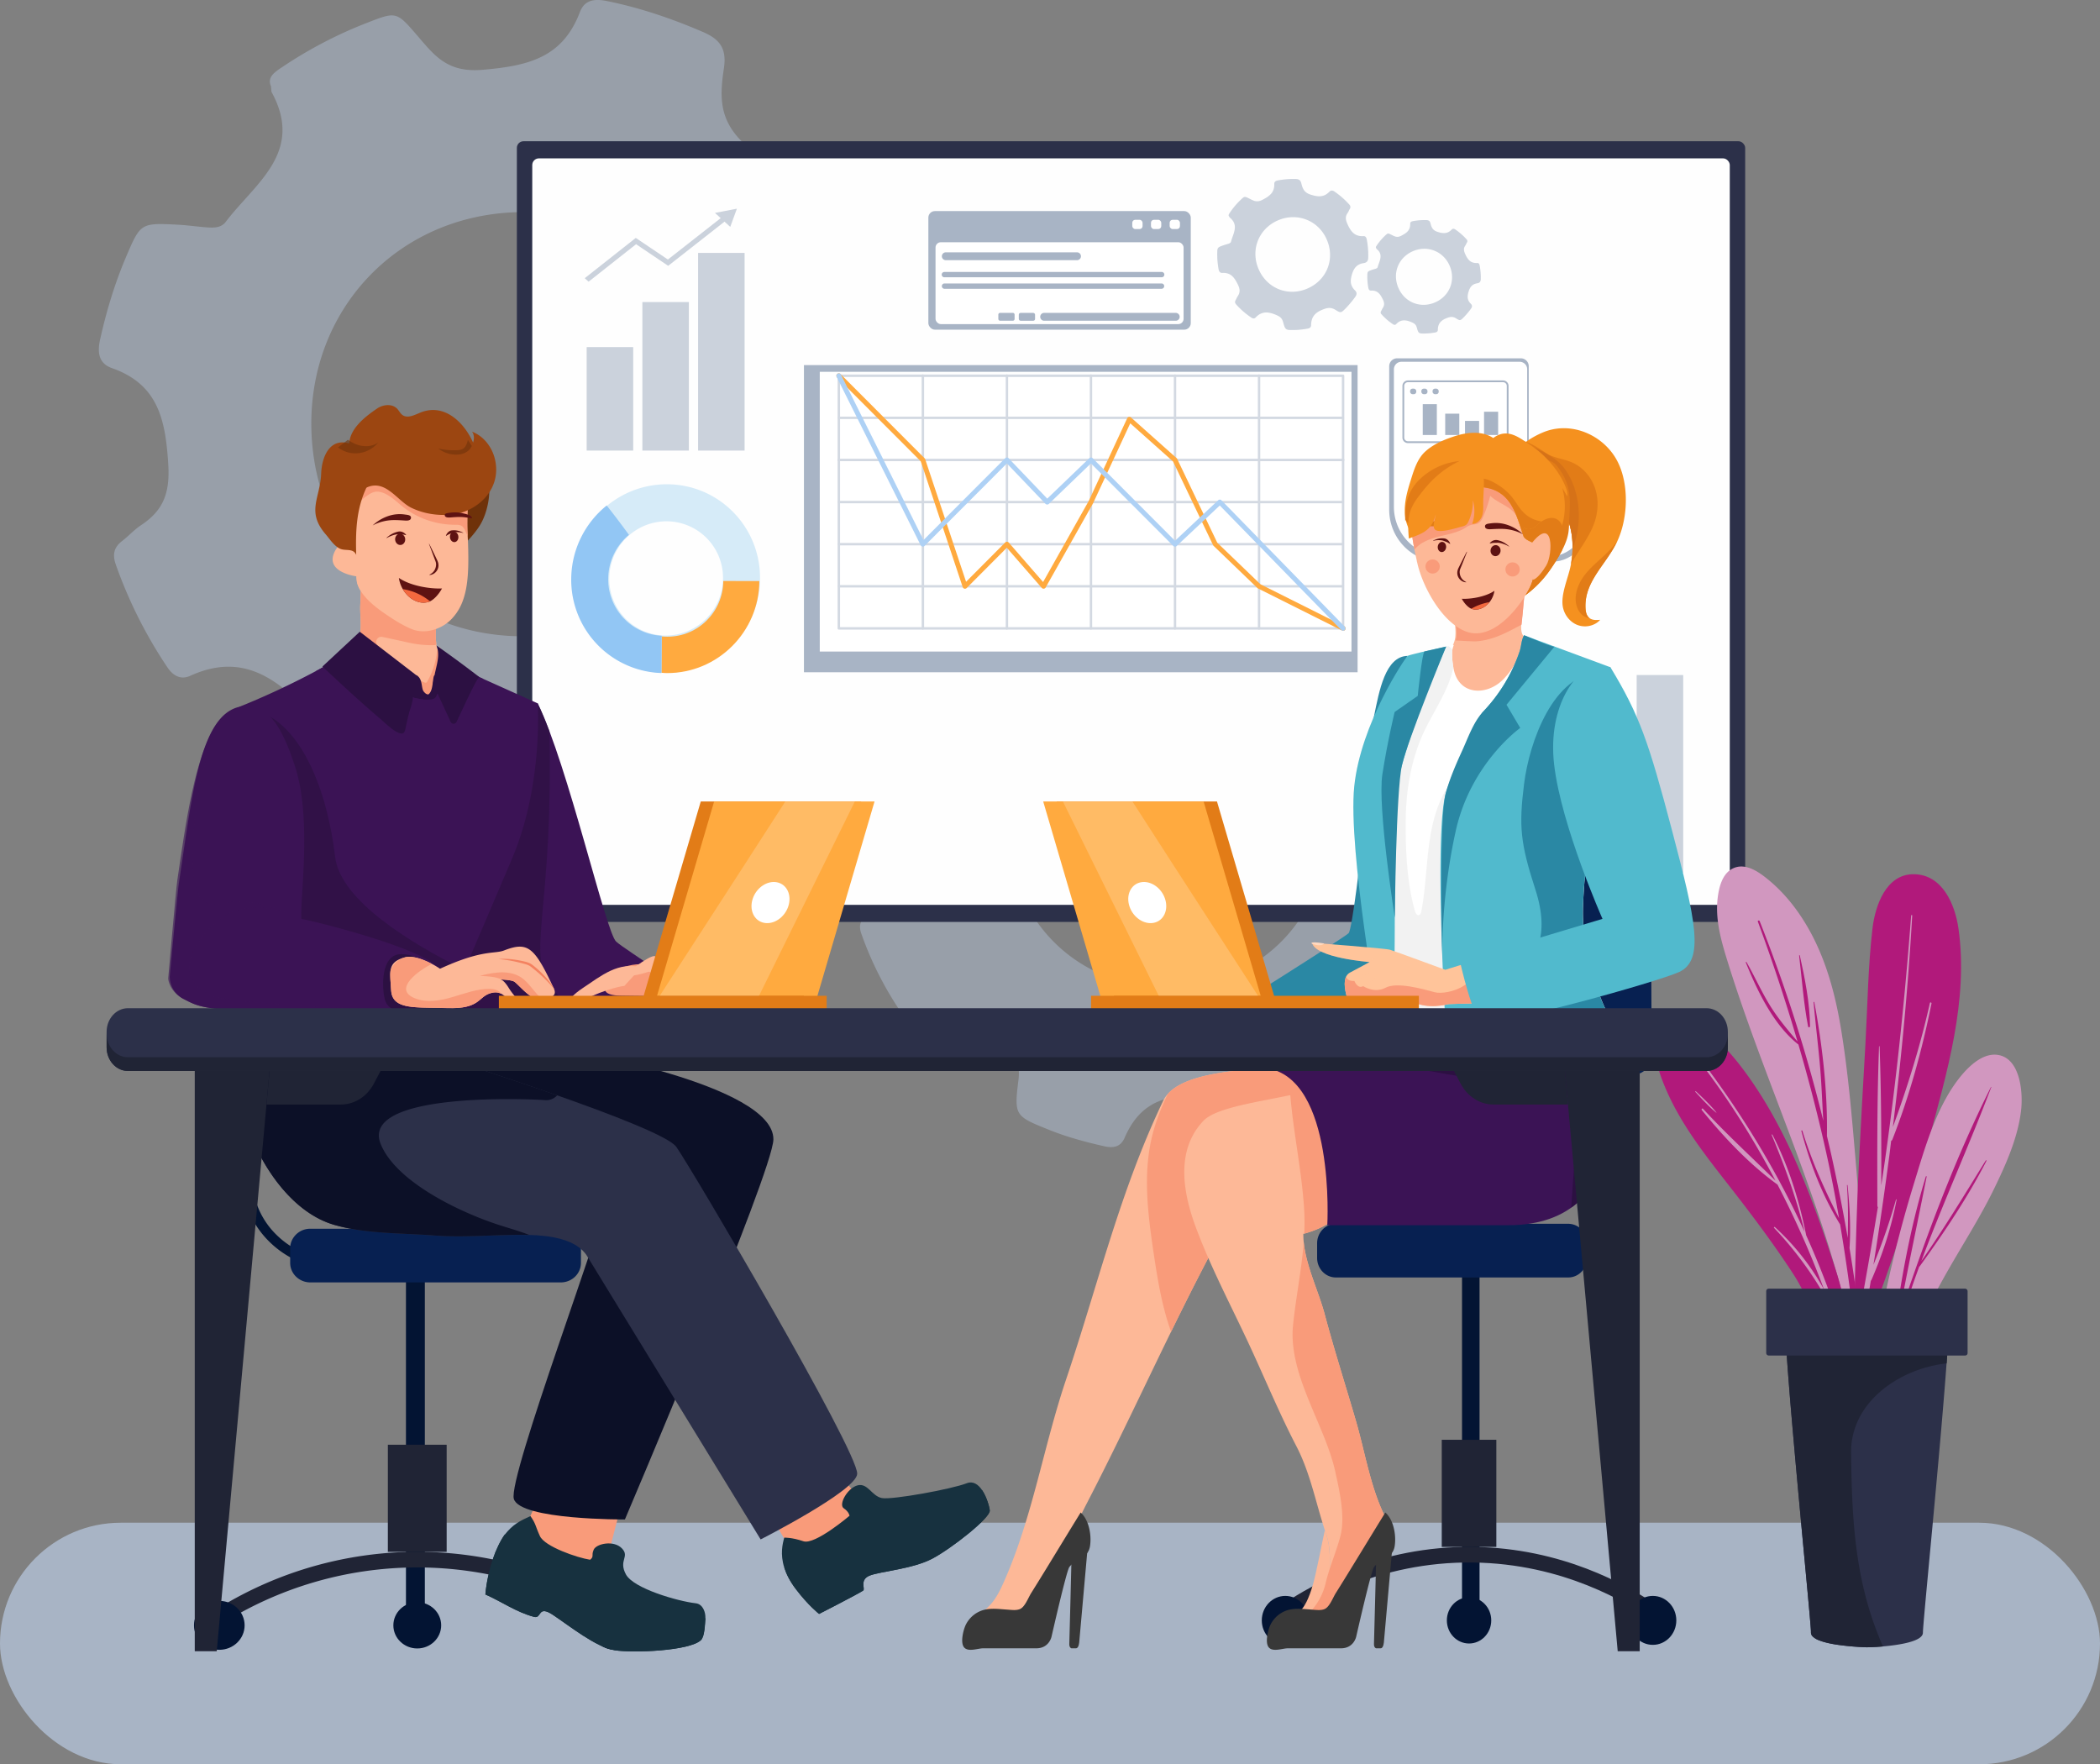 <?xml version="1.0" encoding="UTF-8"?> <svg xmlns="http://www.w3.org/2000/svg" xmlns:xlink="http://www.w3.org/1999/xlink" viewBox="0 0 2618.65 2200"><rect x="0" y="0" width="2618.65" height="2200" fill="#808080" stroke="none"/><defs><style>.cls-1,.cls-46{fill:#ffc49a;}.cls-2{isolation:isolate;}.cls-3{opacity:0.6;}.cls-4{fill:#a8b4c5;}.cls-5{fill:#2c3049;}.cls-6{fill:#fefefe;}.cls-34,.cls-7{fill:#fff;}.cls-8{opacity:0.5;}.cls-9{fill:#ffaa3f;}.cls-10{fill:#aed1f5;}.cls-11{fill:#d6ebf8;}.cls-12{fill:#92c6f4;}.cls-13{fill:#d197bf;}.cls-14{fill:#b1197b;}.cls-15{fill:#202435;}.cls-16{fill:#031433;}.cls-17{fill:#072051;}.cls-18,.cls-37{fill:#f99b7a;}.cls-19{fill:#17313f;}.cls-20,.cls-36{fill:#fdb897;}.cls-21,.cls-23{fill:#6f320a;}.cls-21,.cls-35,.cls-36,.cls-37,.cls-38,.cls-39{fill-rule:evenodd;}.cls-22{fill:#9c4611;}.cls-24{fill:#5e1212;}.cls-25{fill:#f3693f;}.cls-26{fill:#0c1027;}.cls-27,.cls-38{fill:#3b1355;}.cls-28{opacity:0.7;}.cls-29,.cls-39{fill:#2c1042;}.cls-30{fill:#96cfe0;}.cls-31{opacity:0.62;}.cls-32{fill:#f09959;}.cls-33{fill:#e27c17;}.cls-34{opacity:0.2;}.cls-35{fill:#383838;}.cls-40{fill:#f2f2f2;}.cls-41{fill:#2a88a4;}.cls-42{fill:#51bacd;}.cls-43{fill:#f5911f;}.cls-44{fill:#d67218;}.cls-45{clip-path:url(#clip-path);}.cls-46{opacity:0.32;mix-blend-mode:multiply;}.cls-47{fill:#ffd9c0;}.cls-48{fill:#f48260;}</style><clipPath id="clip-path" transform="translate(-31.1 -33.8)"><path class="cls-1" d="M1833.31,1243.1l38.4-11.94s22.68,26,5.35,53.58l-39.82,1.11s-26.57,7.65-45.29-3.64-44.47,3.34-44.47,3.34,16.34,3.23,16.75,7.63-10.24,9-27,1.41c0,0-8.16,1.15-11.31-6.55,0,0-12.43.43-16-13.5s-2.66-24,4.51-27.93,24.6-13.15,24.6-13.15-68-5.17-71.82-24.06c0,0,91.35,6.9,97.19,8.7C1771.24,1220.22,1833.31,1243.1,1833.31,1243.1Z"></path></clipPath></defs><g class="cls-2"><g id="_10" data-name="10"><g class="cls-3"><path class="cls-4" d="M383.49,117.14A540.25,540.25,0,0,1,488,62.56C525.41,48,525.24,47.7,551.88,78.68c21.18,24.62,37.15,45.89,80.77,42.18C689.42,116,732.56,106,754.19,48.94c5.82-15.38,18.27-17,33.94-13.79C829.48,43.54,868.9,57,907.59,73.64c21,9,29.87,20.58,26.24,45-5.41,36.36-7,67.16,29.93,98.56,42.89,36.48,79.64,55.19,132.68,32.23,13-5.63,24.11-.95,32.67,12,26.08,39.56,46.52,81.72,62.55,126.22,4.81,13.35,1.92,22.89-9.32,31.15-8.26,6.07-15,14.33-23.67,19.68-27.46,17-32.75,38.65-32,72,1.37,57.62,12.32,102.7,72,123.73,14.56,5.14,15.88,17.15,12.94,31.77-8.3,41.36-21.88,80.76-38.25,119.55-9.28,22-20.89,33.11-46.57,26.9-43.07-10.43-73.41,1.79-104.7,39-32.51,38.64-45.68,71.65-26.21,117.66,8.36,19.75.34,33-18.11,43.94-30.25,18-60.84,34.92-93.37,48.34-41.34,17-44,19-69.62-17.09-24.52-34.5-52.64-38.27-93-37.66-55.42.84-88.38,22-109.14,70.09-6.49,15-18.3,17.54-34,14-31-7-61.51-15.22-90.93-27-56.7-22.78-58.83-23.29-51.33-82.58,3.84-30.34-7-45.92-27.6-66.84-41.28-42-82.86-64-140.58-37.72-11.14,5.07-20.86.52-28.32-10.57a569,569,0,0,1-64.35-128.13c-4.28-12.09-2.69-21.41,7.75-29.37,8.15-6.23,15.11-14.14,23.62-19.75,27.91-18.4,36.3-40.22,34-76.32-3.48-54.81-12.31-99.26-70.19-119.59-16.49-5.79-18.47-19.24-14.75-35.9,7.88-35.21,18.17-69.54,32.29-102.69,18.14-42.58,18.34-42.62,65.13-40.22,12,.62,23.83,2.47,35.77,3.3,8.6.59,17.63.81,23.55-7,36.08-47.67,97.94-86.25,57.33-161.23-.76-1.41-.51-3.36-1.09-7.87C363.94,129.73,374,123.48,383.49,117.14ZM948.31,554.85c-4.07-149.21-123.2-261-273.25-256.43C526.25,303,415.48,420.49,419.4,569.65c4,150.53,121.28,261.67,271.78,257.47C841.5,822.92,952.42,705.47,948.31,554.85Z" transform="translate(-31.1 -33.8)"></path></g><g class="cls-3"><path class="cls-4" d="M1261.33,732a406.07,406.07,0,0,1,78.45-41c28.13-10.95,28-11.16,48,12.11,15.9,18.49,27.9,34.46,60.66,31.67,42.63-3.63,75-11.15,91.28-54,4.37-11.55,13.73-12.74,25.49-10.36,31,6.31,60.66,16.43,89.72,28.91,15.75,6.76,22.43,15.46,19.7,33.8-4.06,27.31-5.24,50.44,22.48,74,32.21,27.4,59.81,41.45,99.65,24.21,9.78-4.23,18.1-.71,24.53,9a444.84,444.84,0,0,1,47,94.79c3.61,10,1.44,17.19-7,23.39-6.21,4.56-11.29,10.76-17.78,14.78-20.62,12.79-24.59,29-24,54.1,1,43.27,9.25,77.13,54.09,92.92,10.94,3.86,11.93,12.88,9.73,23.86-6.24,31.06-16.44,60.65-28.73,89.78-7,16.51-15.69,24.87-35,20.2-32.34-7.83-55.13,1.35-78.63,29.28-24.41,29-34.31,53.82-19.68,88.37,6.28,14.83.25,24.78-13.6,33-22.72,13.49-45.69,26.23-70.12,36.3-31,12.8-33.06,14.24-52.29-12.83-18.42-25.91-39.53-28.74-69.83-28.28-41.62.63-66.38,16.53-82,52.64-4.87,11.27-13.74,13.17-25.54,10.49-23.25-5.28-46.19-11.43-68.29-20.31-42.58-17.11-44.18-17.49-38.55-62,2.89-22.79-5.29-34.49-20.72-50.2-31-31.56-62.24-48.05-105.58-28.33-8.37,3.81-15.67.4-21.27-7.93a426.64,426.64,0,0,1-48.33-96.23c-3.21-9.08-2-16.08,5.82-22.06,6.12-4.67,11.34-10.61,17.74-14.83,21-13.82,27.26-30.21,25.54-57.31-2.61-41.17-9.24-74.56-52.71-89.82-12.38-4.35-13.87-14.45-11.08-27,5.92-26.45,13.64-52.23,24.25-77.12,13.63-32,13.77-32,48.92-30.21,9,.46,17.89,1.85,26.85,2.47,6.46.45,13.24.62,17.69-5.27,27.1-35.79,73.56-64.77,43.06-121.08-.57-1.06-.38-2.53-.82-5.91C1246.64,741.46,1254.19,736.78,1261.33,732Zm424.19,328.73c-3-112.07-92.53-196-205.22-192.59-111.75,3.42-195,91.68-192,203.7,3,113.06,91.07,196.52,204.1,193.36S1688.61,1173.86,1685.52,1060.74Z" transform="translate(-31.1 -33.8)"></path></g><rect class="cls-5" x="644.52" y="176.13" width="1531.67" height="973.52" rx="8.27"></rect><rect class="cls-6" x="694.82" y="231.29" width="1493.28" height="930.8" rx="8.27" transform="translate(2851.81 1359.58) rotate(-180)"></rect><g class="cls-3"><rect class="cls-4" x="731.57" y="432.83" width="57.99" height="129"></rect><rect class="cls-4" x="801.03" y="376.66" width="58" height="185.18"></rect><rect class="cls-4" x="870.49" y="315.38" width="58" height="246.46"></rect><polygon class="cls-4" points="733.97 351.25 729.17 346.9 792.81 296.68 832.85 323.64 901.7 269.66 906.46 274.03 833.2 331.47 793.17 304.52 733.97 351.25"></polygon><polygon class="cls-4" points="910.59 282.91 918.88 260.24 891.56 265.49 910.59 282.91"></polygon></g><g class="cls-3"><rect class="cls-4" x="1901.98" y="959.2" width="57.99" height="129"></rect><rect class="cls-4" x="1971.44" y="903.03" width="58" height="185.18"></rect><rect class="cls-4" x="1763.78" y="903.03" width="58" height="185.18"></rect><rect class="cls-4" x="2040.9" y="841.75" width="58" height="246.46"></rect><rect class="cls-4" x="1831.3" y="841.75" width="58" height="246.46"></rect></g><rect class="cls-4" x="1002.5" y="455.27" width="690.37" height="383.02"></rect><rect class="cls-7" x="1053.35" y="497.42" width="663.03" height="348.84" transform="translate(2738.62 1309.89) rotate(-180)"></rect><g class="cls-8"><path class="cls-4" d="M1075.57,817.37v-315a1.52,1.52,0,0,1,1.52-1.52h628.8a1.52,1.52,0,0,1,1.52,1.52v315a1.53,1.53,0,0,1-1.52,1.52h-628.8A1.53,1.53,0,0,1,1075.57,817.37Zm628.8-313.5H1078.61v312h625.76Z" transform="translate(-31.1 -33.8)"></path><path class="cls-4" d="M1077.09,766.38h628.8a1.52,1.52,0,0,0,0-3h-628.8a1.52,1.52,0,0,0,0,3Z" transform="translate(-31.1 -33.8)"></path><path class="cls-4" d="M1077.09,713.88h628.8a1.52,1.52,0,0,0,0-3h-628.8a1.52,1.52,0,0,0,0,3Z" transform="translate(-31.1 -33.8)"></path><path class="cls-4" d="M1077.09,661.38h628.8a1.52,1.52,0,0,0,0-3h-628.8a1.52,1.52,0,0,0,0,3Z" transform="translate(-31.1 -33.8)"></path><path class="cls-4" d="M1077.09,608.87h628.8a1.52,1.52,0,1,0,0-3h-628.8a1.52,1.52,0,1,0,0,3Z" transform="translate(-31.1 -33.8)"></path><path class="cls-4" d="M1077.09,556.37h628.8a1.52,1.52,0,0,0,0-3h-628.8a1.52,1.52,0,0,0,0,3Z" transform="translate(-31.1 -33.8)"></path><path class="cls-4" d="M1181.89,818.89a1.53,1.53,0,0,0,1.52-1.52v-315a1.52,1.52,0,1,0-3,0v315A1.53,1.53,0,0,0,1181.89,818.89Z" transform="translate(-31.1 -33.8)"></path><path class="cls-4" d="M1286.69,818.89a1.53,1.53,0,0,0,1.52-1.52v-315a1.52,1.52,0,1,0-3,0v315A1.53,1.53,0,0,0,1286.69,818.89Z" transform="translate(-31.1 -33.8)"></path><path class="cls-4" d="M1391.49,818.89a1.53,1.53,0,0,0,1.52-1.52v-315a1.52,1.52,0,1,0-3,0v315A1.53,1.53,0,0,0,1391.49,818.89Z" transform="translate(-31.1 -33.8)"></path><path class="cls-4" d="M1496.29,818.89a1.53,1.53,0,0,0,1.52-1.52v-315a1.52,1.52,0,1,0-3,0v315A1.53,1.53,0,0,0,1496.29,818.89Z" transform="translate(-31.1 -33.8)"></path><path class="cls-4" d="M1601.09,818.89a1.53,1.53,0,0,0,1.52-1.52v-315a1.52,1.52,0,1,0-3,0v315A1.53,1.53,0,0,0,1601.09,818.89Z" transform="translate(-31.1 -33.8)"></path></g><path class="cls-9" d="M1705.89,820.4a3,3,0,0,0,1.36-5.75l-104.39-52.3L1549,710.55,1499,606a3.19,3.19,0,0,0-.72-.95l-56.83-50.64a3,3,0,0,0-4.78,1l-47.92,103-56.93,101.15L1289,710.37a3,3,0,0,0-2.19-1,2.9,2.9,0,0,0-2.25.89l-48.79,49-51-152.84a3.08,3.08,0,0,0-.73-1.18l-104.8-105a3,3,0,0,0-4.3,4.3L1179.23,609l52.32,156.83a3,3,0,0,0,5,1.19l50-50.19,43.56,50a3,3,0,0,0,4.93-.51l59.11-105,.1-.21,46.25-99.44,53.32,47.52,50,104.45a3.11,3.11,0,0,0,.64.88l54.56,52.5a3.08,3.08,0,0,0,.75.53l104.8,52.5A3,3,0,0,0,1705.89,820.4Z" transform="translate(-31.1 -33.8)"></path><path class="cls-10" d="M1705.89,820.4a3,3,0,0,0,2.12-.86,3,3,0,0,0,0-4.3l-153.67-157.5a3,3,0,0,0-4.25-.1l-53.78,50.49L1393.64,605.21a3,3,0,0,0-4.26,0L1337,655.56l-48.15-50.31a3,3,0,0,0-2.16-.93,3.07,3.07,0,0,0-2.18.89l-101.82,102L1079.81,501a3,3,0,1,0-5.44,2.72l104.8,210a3.07,3.07,0,0,0,2.23,1.64,3,3,0,0,0,2.64-.85l102.6-102.81L1334.75,662a3.05,3.05,0,0,0,4.3.09l52.4-50.44,102.69,102.9a3,3,0,0,0,4.23.07l53.76-50.47,151.58,155.38A3,3,0,0,0,1705.89,820.4Z" transform="translate(-31.1 -33.8)"></path><rect class="cls-4" x="1157.64" y="263.21" width="327.22" height="147.88" rx="8.17"></rect><rect class="cls-7" x="1197.69" y="335.86" width="309.33" height="102.09" rx="6.6" transform="translate(2673.6 740.01) rotate(-180)"></rect><rect class="cls-7" x="1489.65" y="307.89" width="12.82" height="11.54" rx="3.66" transform="translate(2961.02 593.52) rotate(-180)"></rect><rect class="cls-7" x="1466.34" y="307.89" width="12.82" height="11.54" rx="3.66" transform="translate(2914.4 593.52) rotate(-180)"></rect><rect class="cls-7" x="1443.04" y="307.89" width="12.82" height="11.54" rx="3.66" transform="translate(2867.79 593.52) rotate(-180)"></rect><path class="cls-4" d="M1210.27,358.24h163.62a4.9,4.9,0,1,0,0-9.79H1210.27a4.9,4.9,0,0,0,0,9.79Z" transform="translate(-31.1 -33.8)"></path><path class="cls-4" d="M1333.34,433.75H1497a4.9,4.9,0,1,0,0-9.79H1333.34a4.9,4.9,0,1,0,0,9.79Z" transform="translate(-31.1 -33.8)"></path><rect class="cls-4" x="1270.42" y="390.17" width="20.28" height="9.79" rx="2.2"></rect><path class="cls-4" d="M1278.2,424h15.87a2.2,2.2,0,0,1,2.2,2.2v5.38a2.2,2.2,0,0,1-2.2,2.2H1278.2a2.21,2.21,0,0,1-2.21-2.21v-5.38A2.2,2.2,0,0,1,1278.2,424Z" transform="translate(2541.17 823.92) rotate(-180)"></path><path class="cls-4" d="M1208.7,379.56h271a3.32,3.32,0,0,0,0-6.64h-271a3.32,3.32,0,1,0,0,6.64Z" transform="translate(-31.1 -33.8)"></path><path class="cls-4" d="M1208.7,393.9h271a3.33,3.33,0,0,0,0-6.65h-271a3.33,3.33,0,0,0,0,6.65Z" transform="translate(-31.1 -33.8)"></path><g class="cls-3"><path class="cls-4" d="M1564.66,299.1a95.09,95.09,0,0,1,13.26-15.83c5.09-4.86,5-4.9,11.42-1.66,5.08,2.56,9.09,4.94,15.9,1.42,8.87-4.58,15.18-9.09,14.86-19.78-.09-2.88,1.82-4,4.57-4.5a106.67,106.67,0,0,1,21.91-1.77c4,.06,6.22,1.34,7.26,5.53,1.56,6.25,3.37,11.34,11.44,13.95,9.39,3,16.59,3.61,23.64-3.66,1.73-1.78,3.84-1.77,6.09-.24a103.74,103.74,0,0,1,18.57,16.24,4.23,4.23,0,0,1,.58,5.67c-.93,1.54-1.48,3.33-2.52,4.77-3.3,4.59-2.71,8.45-.35,13.8,4.08,9.23,8.87,15.8,19.94,15.21,2.7-.15,3.72,1.71,4.22,4.27a108.06,108.06,0,0,1,1.81,21.91c0,4.18-1.16,6.76-5.74,7.47-7.67,1.2-11.76,5.21-14.33,13.32-2.68,8.43-2.6,14.66,3.63,20.8,2.67,2.64,2.26,5.32,0,8.32A126.91,126.91,0,0,1,1709,418.42c-5.55,5.52-5.86,6-12.41,1.89-6.28-3.94-11.08-2.67-17.57.13-8.92,3.84-12.84,9.48-13,18.65,0,2.86-1.79,4.06-4.57,4.53a103.19,103.19,0,0,1-16.53,1.71c-10.7.11-11.08.17-13.83-9.93-1.41-5.17-4.22-7-8.94-9-9.5-4-17.7-4.81-25.28,3.3-1.46,1.57-3.34,1.48-5.29.19a99.32,99.32,0,0,1-19-16.44c-1.51-1.67-1.87-3.28-.72-5.27.91-1.55,1.5-3.3,2.51-4.78,3.28-4.84,3.18-8.94.39-14.62-4.23-8.64-8.63-15.25-19.36-14.66-3.06.16-4.28-1.88-4.79-4.83a103.9,103.9,0,0,1-1.65-18.78c.09-8.11.12-8.13,7.85-10.87,2-.7,4-1.2,6-1.86,1.43-.48,2.91-1.05,3.35-2.71,2.65-10.13,10.08-20.52-1.51-29.94-.22-.17-.31-.51-.71-1.2C1562.34,302.45,1563.55,300.76,1564.66,299.1Zm120.72,33c-10.64-23.88-37.41-34-61.39-23.22-23.78,10.69-33.85,37.13-23.23,61,10.72,24.1,37.14,34.24,61.22,23.49S1696.13,356.25,1685.38,332.15Z" transform="translate(-31.1 -33.8)"></path></g><g class="cls-3"><path class="cls-4" d="M1747.9,339.87a71.56,71.56,0,0,1,10-11.88c3.82-3.66,3.78-3.68,8.58-1.25,3.81,1.92,6.82,3.71,11.94,1.06,6.66-3.44,11.4-6.82,11.16-14.85-.07-2.16,1.37-3,3.43-3.38a80.4,80.4,0,0,1,16.46-1.33c3,0,4.66,1,5.45,4.16,1.17,4.69,2.53,8.51,8.59,10.47,7,2.28,12.46,2.71,17.75-2.75,1.3-1.34,2.88-1.32,4.58-.18a77.92,77.92,0,0,1,13.94,12.2,3.17,3.17,0,0,1,.44,4.26c-.7,1.15-1.11,2.5-1.89,3.58-2.48,3.45-2,6.35-.27,10.36,3.07,6.94,6.66,11.87,15,11.42,2-.11,2.79,1.29,3.17,3.21a81.86,81.86,0,0,1,1.36,16.46c0,3.14-.88,5.08-4.31,5.61-5.76.9-8.84,3.91-10.77,10-2,6.33-2,11,2.73,15.62,2,2,1.7,4,0,6.25a95,95,0,0,1-8.92,10.57c-4.17,4.15-4.4,4.52-9.33,1.43-4.71-3-8.32-2-13.19.09-6.7,2.89-9.64,7.12-9.75,14,0,2.15-1.34,3.05-3.43,3.4a77.39,77.39,0,0,1-12.41,1.29c-8,.08-8.32.12-10.39-7.46-1.06-3.88-3.17-5.23-6.72-6.74-7.13-3-13.29-3.61-19,2.48-1.1,1.18-2.51,1.11-4,.14a75,75,0,0,1-14.26-12.34,3,3,0,0,1-.53-4c.68-1.17,1.12-2.48,1.88-3.59,2.46-3.64,2.39-6.71.29-11-3.17-6.48-6.48-11.44-14.54-11-2.29.13-3.21-1.41-3.6-3.62a77.55,77.55,0,0,1-1.23-14.1c.06-6.09.09-6.11,5.89-8.17,1.49-.52,3-.89,4.52-1.39,1.07-.36,2.18-.79,2.51-2,2-7.61,7.57-15.41-1.14-22.48a5,5,0,0,1-.53-.9C1746.16,342.39,1747.07,341.12,1747.9,339.87Zm90.66,24.82c-8-17.93-28.09-25.53-46.1-17.43S1767,375.14,1775,393.08c8,18.1,27.9,25.71,46,17.64S1846.63,382.8,1838.56,364.69Z" transform="translate(-31.1 -33.8)"></path></g><path class="cls-11" d="M862.67,637.67c-64.46,0-117.23,52.31-117.95,117.1-.68,65,51.3,117.92,116,118.07,64.9.15,117.76-52.63,118.12-117.68C979.27,690.27,927.21,637.73,862.67,637.67Zm-1.5,188.64a70.45,70.45,0,0,1-70.32-71.45c.35-39.3,32.37-71.07,71.47-71a70.51,70.51,0,0,1,70.37,71.24A71.59,71.59,0,0,1,861.17,826.31Z" transform="translate(-31.1 -33.8)"></path><path class="cls-9" d="M978,758.37h0l-45-.06h0c-.25,38.41-31.47,69.54-69.77,69.45-2.3,0-4.65-.12-6.93-.34l-.35,45.33c2.29.15,4.63.37,6.93.37C926.07,873.25,977.63,821.79,978,758.37Z" transform="translate(-31.1 -33.8)"></path><path class="cls-12" d="M743.4,755.21A116.29,116.29,0,0,0,855.89,873.06l.38-46.48a70.42,70.42,0,0,1-66.76-71.27,71.59,71.59,0,0,1,25.9-54.56c-9.44-12.94-19.22-25.92-27.77-36.6A118.38,118.38,0,0,0,743.4,755.21Z" transform="translate(-31.1 -33.8)"></path><path class="cls-4" d="M1828.72,734.87h108.69V490.49a9.87,9.87,0,0,0-9.87-9.87H1773.28a9.87,9.87,0,0,0-9.87,9.87V669.57A65.31,65.31,0,0,0,1828.72,734.87Z" transform="translate(-31.1 -33.8)"></path><path class="cls-7" d="M1831.31,727.83h104.14V494.3a9.37,9.37,0,0,0-9.37-9.37H1778.65a9.37,9.37,0,0,0-9.38,9.37V665.8A62,62,0,0,0,1831.31,727.83Z" transform="translate(-31.1 -33.8)"></path><path class="cls-4" d="M1837.66,678v-4.38c0-3.46,2.42-6.26,5.4-6.26h166.65c3,0,5.41,2.8,5.41,6.26V678c0,31-21.75,56.23-48.58,56.23H1796.27C1823.1,734.22,1838,711.87,1837.66,678Z" transform="translate(-31.1 -33.8)"></path><path class="cls-7" d="M1841.76,682.34V678.8a5.05,5.05,0,0,1,5.06-5.06h156a5.05,5.05,0,0,1,5.06,5.06v3.54a45.48,45.48,0,0,1-45.48,45.49H1796.27C1821.39,727.83,1841.76,715.67,1841.76,682.34Z" transform="translate(-31.1 -33.8)"></path><path class="cls-4" d="M1779.91,579.46V515a6.81,6.81,0,0,1,6.81-6.81h118.7a6.82,6.82,0,0,1,6.81,6.81v64.49a6.82,6.82,0,0,1-6.81,6.81h-118.7A6.82,6.82,0,0,1,1779.91,579.46Zm6.81-69.07a4.59,4.59,0,0,0-4.59,4.58v64.49a4.59,4.59,0,0,0,4.59,4.58h118.7a4.59,4.59,0,0,0,4.58-4.58V515a4.59,4.59,0,0,0-4.58-4.58Z" transform="translate(-31.1 -33.8)"></path><path class="cls-4" d="M1826.17,617.57h130.48a3.37,3.37,0,0,0,0-6.74H1826.17a3.37,3.37,0,0,0,0,6.74Z" transform="translate(-31.1 -33.8)"></path><path class="cls-4" d="M1826.17,629.87h130.48a3.37,3.37,0,0,0,0-6.74H1826.17a3.37,3.37,0,0,0,0,6.74Z" transform="translate(-31.1 -33.8)"></path><path class="cls-4" d="M1826.17,641.74h130.48a3.37,3.37,0,0,0,0-6.74H1826.17a3.37,3.37,0,0,0,0,6.74Z" transform="translate(-31.1 -33.8)"></path><rect class="cls-4" x="1786.35" y="484.62" width="7.69" height="6.93" rx="2.99"></rect><rect class="cls-4" x="1772.36" y="484.62" width="7.7" height="6.93" rx="2.99"></rect><rect class="cls-4" x="1758.36" y="484.62" width="7.69" height="6.93" rx="2.99"></rect><rect class="cls-4" x="1850.57" y="513.41" width="17.57" height="29"></rect><rect class="cls-4" x="1802.14" y="515.83" width="17.57" height="26.59"></rect><rect class="cls-4" x="1774.13" y="503.96" width="17.57" height="38.46"></rect><rect class="cls-4" x="1826.83" y="524.85" width="17.57" height="17.57"></rect><rect class="cls-4" y="1898.8" width="2618.65" height="301.2" rx="150.6"></rect><path class="cls-13" d="M2183.33,1226.19c59.75,195.66,161.12,382.56,172.68,589.19.19,15.46.26,30.92.32,46.37a.81.81,0,0,0,.72.85v3.7c-.13,5.19,7.92,5.13,8,0a727.49,727.49,0,0,0-6.56-111q-1.76-139.49-13.83-278.59c-4.68-54.09-9.29-108.58-18.25-162.15-7.92-47.15-21.23-94-47.28-134.55-11.68-18.25-25.84-35.07-42.6-48.9-11.62-9.61-28.5-22-44.35-14.48-13.77,6.49-17.73,24.15-19.29,37.86C2170.15,1178.72,2176.32,1203.07,2183.33,1226.19Z" transform="translate(-31.1 -33.8)"></path><path class="cls-14" d="M2209,1233.57c9.93,17.46,18.11,35.8,28.58,53,10.2,16.75,22.49,31.19,35,46q-22.14-75.55-49.47-149.5c-.52-1.42,1.71-2,2.25-.62a1915.85,1915.85,0,0,1,79.37,248.93c-1.3-20.82-2-41.71-3.65-62.48-2.3-28.52-6-56.89-8.46-85.38a.44.44,0,0,1,.85-.12c10.12,53.83,16.71,112,15.77,166.91,1.9,8.1,3.83,16.2,5.63,24.32,7.5,34,14.35,68.32,20.34,102.86.46-21.91.62-43.69-1-65.69,0-.49.71-.48.76,0,2.58,25.9,4.21,52.31,2.43,78.35,10,60.21,17.2,121,19.78,181.59.12,2.78-4,2.68-4.26,0-7.14-70.82-15.4-141.09-27.23-211-22.12-36-37.53-75.82-48.3-116.56a.63.63,0,0,1,1.22-.33c11.7,38,27.72,73.82,45.75,109-4.79-27.62-10.1-55.19-16.22-82.7q-15-67.48-34.45-133.83c-30.86-24.16-51.36-67.1-65.61-102.32C2207.8,1233.42,2208.67,1233.08,2209,1233.57Z" transform="translate(-31.1 -33.8)"></path><path class="cls-14" d="M2275.41,1225.17c6.28,28.18,12.5,59.47,12.76,88.44,0,1.34-2.12,1.7-2.39.32-5.61-28.88-7.74-59.41-11.21-88.64C2274.51,1224.8,2275.31,1224.7,2275.41,1225.17Z" transform="translate(-31.1 -33.8)"></path><path class="cls-14" d="M2349.14,1483.24c-4.46,85.42-7.67,265-6.87,249.74,36.21-89.94,67.76-181.23,93.23-275,23.12-85.17,50.59-177.6,37.72-266.62-4.32-29.85-20-67.19-55.75-67.44-34.62-.24-48.09,39.38-51.4,67.47-5.62,47.58-6.12,96.3-8.83,144.16Q2352.94,1409.38,2349.14,1483.24Z" transform="translate(-31.1 -33.8)"></path><path class="cls-13" d="M2372.77,1539a2.17,2.17,0,0,1-.64-1.59c-.18-66.12-.41-132.65,2.09-198.73a.33.33,0,0,1,.66,0c2.17,57.62,2.25,115.56,2.12,173.29q2.46-16.18,4.77-32.39c14.24-101,24.85-202.43,32.49-304.1.07-.84,1.37-.88,1.32,0-5.09,88.15-13.3,176.08-24.12,263.71,18.45-50.67,34.37-101.89,46.17-154.64.29-1.31,2.27-.75,2,.56-11.67,57.69-27.35,114.93-48.83,169.78a2.41,2.41,0,0,1-1.46,1.44c-.77,6-1.43,12.11-2.23,18.16-6,45.46-12.5,91-19.88,136.49a761.25,761.25,0,0,0,28.14-81.39.38.38,0,0,1,.73.2c-6.35,34.28-17.47,68-31.31,100a2.22,2.22,0,0,1-.8,1c-8.25,48.85-17.64,97.48-28.85,145.55-.66,2.85-4.89,1.73-4.38-1.11C2345.18,1696.38,2360.17,1617.93,2372.77,1539Z" transform="translate(-31.1 -33.8)"></path><path class="cls-13" d="M2383.56,1640.5a1492,1492,0,0,0-32.93,260.67c-.06,1.17,1.75,1.17,1.82,0,1.3-17.14,17.58-126.35,109.94-287.1,18.75-32.62,39-64.35,55.46-98.25,14.81-30.46,29.61-63.64,33.51-97.54,2.47-21.1-.59-63.57-27.86-68.83-27.86-5.39-54.49,33.38-65.72,53.7-18.51,33.32-29.22,71.24-40.33,107.48Q2397.79,1574.82,2383.56,1640.5Z" transform="translate(-31.1 -33.8)"></path><path class="cls-14" d="M2392.26,1698.84c8.56-66.07,20.77-134.33,40.32-198a.51.51,0,0,1,1,.29c-11.78,59.75-24.68,119-35.48,178.88q5.17-16.18,10.68-32.27c29.93-87.52,63.49-175.73,105-258.48.11-.23.5-.06.41.18-27.7,72.89-59.95,143.78-87.19,216.82,28.48-40.78,54.05-83.15,80.29-125.38a.5.5,0,0,1,.86.52c-23.59,46-52.92,89.47-83.12,131.35a1,1,0,0,1-.64.39q-6,16.23-11.55,32.63-14.31,42.13-26.33,85c8.57-17.37,17.54-34.54,25.9-52,.14-.28.62-.07.51.23-7.86,20.74-17.15,41.67-28.87,60.53-16.09,58.54-28.65,118-36.1,178.36-.28,2.28-3.88,2.24-3.6-.06C2353.36,1843.38,2370.31,1770.38,2392.26,1698.84Z" transform="translate(-31.1 -33.8)"></path><path class="cls-14" d="M2109.42,1394.16c18.52,42.2,47.13,78.9,75.34,115,28.91,36.92,57.13,74.29,82.73,113.62,39.94,61.53,99.71,251.94,100.67,261.89.35,3,4.75,2.11,4.58-.78-1.54-24.17-31.61-201.08-51.71-263.93-27.83-87.07-61.29-179.93-116.92-253.55a320.13,320.13,0,0,0-43.35-47.12c-11.92-10.53-27.22-23.89-44.26-17.38C2078.77,1316.14,2098.16,1368.55,2109.42,1394.16Z" transform="translate(-31.1 -33.8)"></path><path class="cls-13" d="M2149.45,1351.63c52.19,68.34,96.77,141.29,132,218.4-10.13-41.73-24.59-81.37-41.09-121-.21-.5.63-.85.88-.37,20.24,39.29,33.55,82.36,42.15,125.6,35.17,77.86,60.8,159.93,75,245.82.13.76-1,1.1-1.17.33a1259.93,1259.93,0,0,0-44.71-159.93,443.65,443.65,0,0,0-69.25-95.59.74.74,0,0,1,1-1,304.77,304.77,0,0,1,61.49,78.12,1160.69,1160.69,0,0,0-58.1-131c-35.28-25.43-67.2-59.41-94.43-93-.87-1.06.57-2.59,1.54-1.54,28.92,31.35,60,59.77,90.29,89.53-28.22-53.68-60.65-105-97.73-152.67A1.31,1.31,0,1,1,2149.45,1351.63Z" transform="translate(-31.1 -33.8)"></path><path class="cls-13" d="M2145.87,1394.67c8.67,8.29,18.05,16.95,25.53,26.33a.18.18,0,0,1-.25.25c-9.28-7.6-17.8-17.11-26-25.9A.48.48,0,0,1,2145.87,1394.67Z" transform="translate(-31.1 -33.8)"></path><path class="cls-5" d="M2460.13,1708.32c-.46,7.7-1,16.32-1.72,25.65-8,110.83-29.49,323.39-29.49,335.75,0,10.83-29.16,15.31-49.79,17.13-1.56.14-3.08.26-4.52.36l-1.37.1-2.61.18-.88.05-.27,0-1.22.07-2.2.12-1.17.06-1.29.05-.73,0h-.4l-.51,0c-1.82.07-2.85.09-2.85.09a330.9,330.9,0,0,1-38.18-3.35l-1.62-.28-2.42-.41c-2.13-.39-4.23-.82-6.26-1.28-.51-.11-1-.23-1.51-.36-1-.25-2-.5-2.92-.76l-1.4-.4c-.93-.27-1.83-.56-2.69-.85-1.08-.38-2.12-.76-3.1-1.16a22.85,22.85,0,0,1-7.38-4.5,6.91,6.91,0,0,1-2.33-4.95c0-.3,0-.71,0-1.25,0-.21,0-.44,0-.67-.17-3.18-.66-9.33-1.41-17.87,0-.56-.09-1.13-.15-1.73-.21-2.49-.45-5.15-.71-8-.13-1.42-.26-2.89-.39-4.4q-.26-2.79-.54-5.79c-.1-1.21-.21-2.44-.33-3.7q-.37-4.11-.78-8.5c-.1-1-.18-1.9-.26-2.87-.36-3.78-.72-7.72-1.1-11.79-.15-1.47-.28-3-.42-4.5-1-11-2.14-22.94-3.32-35.51-.1-1.14-.21-2.29-.32-3.44-1.08-11.52-2.19-23.54-3.34-35.86-.11-1.23-.23-2.47-.34-3.71-.42-4.5-.83-9-1.26-13.6-.12-1.38-.25-2.75-.38-4.13q-.76-8.27-1.52-16.62-.32-3.45-.64-6.92c0-.48-.08-.95-.13-1.42-.25-2.79-.51-5.57-.76-8.37-.16-1.93-.34-3.87-.52-5.8-.12-1.28-.22-2.55-.34-3.82-.23-2.54-.45-5.09-.69-7.63q-.67-7.63-1.35-15.2c0-.29-.05-.59-.08-.89-.19-2.21-.38-4.43-.59-6.65-.1-1.24-.21-2.5-.33-3.74-.21-2.5-.42-5-.65-7.46-.11-1.24-.21-2.48-.32-3.71-.43-4.85-.84-9.66-1.23-14.4,0-.21,0-.43-.06-.64-.19-2.28-.38-4.52-.57-6.76,0-.32-.05-.64-.08-1-1-11.54-1.89-22.7-2.72-33.25-.25-3.08-.48-6.11-.71-9.1-.08-1.21-.18-2.41-.27-3.59q-.45-5.84-.84-11.35c-.28-3.73-.52-7.36-.77-10.84q-.16-2.25-.3-4.41c-.06-1-.12-1.92-.19-2.87s-.12-1.86-.18-2.77c0-.5-.06-1-.09-1.46-.11-1.67-.2-3.3-.3-4.89,0-.11,0-.24,0-.37-.11-1.74-.2-3.42-.29-5-1.15-20.9-1.24-33.61.23-33.61h202.42C2461.91,1667.88,2461.62,1683.39,2460.13,1708.32Z" transform="translate(-31.1 -33.8)"></path><path class="cls-15" d="M2339.36,1845.44c1,84.74,4.82,162.36,39.77,241.41-1.56.14-3.08.26-4.52.36l-1.37.1-2.61.18-.88.05-.27,0-1.22.07-2.2.12-1.17.06-1.29.05-.73,0h-.4l-.51,0c-1.82.07-2.85.09-2.85.09a330.9,330.9,0,0,1-38.18-3.35l-1.62-.28-2.42-.41c-2.13-.39-4.23-.82-6.26-1.28-.51-.11-1-.23-1.51-.36-1-.25-2-.5-2.92-.76l-1.4-.4c-.93-.27-1.83-.56-2.69-.85-1.08-.37-2.12-.75-3.1-1.16a22.47,22.47,0,0,1-7.38-4.5,6.91,6.91,0,0,1-2.33-4.95c0-.3,0-.71,0-1.25,0-.21,0-.44,0-.67-.17-3.18-.66-9.33-1.41-17.87,0-.56-.09-1.13-.15-1.73-.21-2.49-.45-5.15-.71-8-.12-1.42-.26-2.89-.39-4.4q-.26-2.79-.54-5.79c-.1-1.21-.21-2.44-.33-3.7q-.37-4.11-.78-8.5c-.08-1-.18-1.9-.26-2.87-.36-3.78-.72-7.72-1.1-11.79-.13-1.48-.28-3-.42-4.5-1-11-2.14-22.94-3.32-35.51-.1-1.14-.21-2.29-.32-3.44-1.08-11.52-2.19-23.54-3.34-35.86-.11-1.23-.23-2.47-.34-3.71-.42-4.5-.83-9-1.26-13.6-.13-1.38-.25-2.75-.38-4.13q-.76-8.27-1.52-16.62-.32-3.45-.64-6.92c0-.48-.08-.95-.13-1.42-.25-2.79-.5-5.59-.76-8.37-.16-1.93-.34-3.87-.52-5.8-.12-1.28-.22-2.55-.34-3.82-.23-2.54-.45-5.09-.69-7.63q-.67-7.63-1.35-15.2c0-.29-.05-.59-.08-.89-.19-2.21-.38-4.43-.59-6.65-.1-1.24-.21-2.5-.33-3.74-.21-2.5-.42-5-.65-7.46-.11-1.24-.21-2.48-.32-3.71-.41-4.85-.83-9.66-1.23-14.4,0-.21,0-.43-.06-.64-.19-2.28-.38-4.52-.57-6.76,0-.32-.05-.64-.08-1-1-11.54-1.89-22.7-2.72-33.25q-.34-4.62-.71-9.1c-.08-1.21-.18-2.41-.27-3.59-.3-3.89-.57-7.67-.84-11.35s-.52-7.36-.77-10.84c-.1-1.5-.21-3-.3-4.41-.06-1-.12-1.92-.19-2.87s-.12-1.86-.18-2.77c0-.5-.06-1-.09-1.46q-.15-2.51-.3-4.89c0-.11,0-.24,0-.37-.1-1.74-.19-3.42-.29-5-.07-1.24-.13-2.43-.19-3.61,20.43-10.78,36.19-8.15,57.55-7.33,19.15.73,36.63-4.58,55.9-5.48a155,155,0,0,1,89.23,23.25c-.46,7.7-1,16.32-1.72,25.65C2398.27,1740.68,2338.61,1783.15,2339.36,1845.44Z" transform="translate(-31.1 -33.8)"></path><rect class="cls-5" x="2202.43" y="1606.96" width="251.1" height="83.34" rx="2.94"></rect><path class="cls-16" d="M730.53,1616.81H452.16A120.62,120.62,0,0,1,367.8,1583c-22.54-21.78-34.95-50.74-34.95-81.54V1141.85a6.3,6.3,0,0,1,12.59,0v359.64a100.78,100.78,0,0,0,31.26,72.94,107.91,107.91,0,0,0,75.46,30.21H730.53a6.09,6.09,0,1,1,0,12.17Z" transform="translate(-31.1 -33.8)"></path><rect class="cls-16" x="506.22" y="1568.35" width="23.54" height="445.31"></rect><rect class="cls-15" x="483.65" y="1801.55" width="73.33" height="133.57"></rect><path class="cls-15" d="M798.29,2060.56a458.16,458.16,0,0,0-493.74,0v-22.14a473,473,0,0,1,493.74,0Z" transform="translate(-31.1 -33.8)"></path><path class="cls-16" d="M336.13,2060.56c0-16.85-14.14-30.51-31.58-30.51S273,2043.71,273,2060.56s14.14,30.52,31.57,30.52S336.13,2077.41,336.13,2060.56Z" transform="translate(-31.1 -33.8)"></path><path class="cls-16" d="M829.86,2060.56c0-16.85-14.14-30.51-31.57-30.51s-31.57,13.66-31.57,30.51,14.13,30.52,31.57,30.52S829.86,2077.41,829.86,2060.56Z" transform="translate(-31.1 -33.8)"></path><path class="cls-16" d="M581.24,2060.56c0-15.92-13.35-28.82-29.82-28.82s-29.81,12.9-29.81,28.82,13.35,28.82,29.81,28.82S581.24,2076.48,581.24,2060.56Z" transform="translate(-31.1 -33.8)"></path><path class="cls-17" d="M392.94,1590.35v18.24c0,13.45,11.27,24.35,25.18,24.35H730.34c13.91,0,25.19-10.9,25.19-24.35v-18.24c0-13.45-11.28-24.35-25.19-24.35H418.12a25.14,25.14,0,0,0-23.63,15.92A23.45,23.45,0,0,0,392.94,1590.35Z" transform="translate(-31.1 -33.8)"></path><path class="cls-17" d="M305.32,1184.05q.27,6.89.47,13.76c.5,16.92.71,33.83.75,50.72.11,35-.48,70.1-.48,105.42,0,42.36,68.71,28.66,85.39,5.91,10.12-13.79,12.83-31.28,14.8-48.08a940,940,0,0,0-9-278.64c-1.92-10.49-4.46-21.73-12.64-28.86-9.24-8.06-23.55-8.53-35.2-4.32-33.06,11.95-35,41.4-39.6,71.56C304.13,1108.73,303.83,1146.53,305.32,1184.05Z" transform="translate(-31.1 -33.8)"></path><path class="cls-18" d="M939.9,1842.84c34.86,43,56.69,94.34,88.68,139.49,23.89-27.59,69.33-23.56,95.74-48,6.72-6.22-67-78.22-84.68-114.73C1027.64,1794.86,939.89,1842.84,939.9,1842.84Z" transform="translate(-31.1 -33.8)"></path><path class="cls-19" d="M1265.33,1917.45c.54,9.26-47.36,47.09-71.78,60s-65,15.86-78,21.09-5.23,16.71-8.06,18.64c-6.34,4.32-55,29.16-55,29.16s-13.29-10.32-28.81-30.73c-7.56-9.91-12.08-19-14.63-27.1-5.3-16.82-2.15-29.57,0-37.31,0,0,9.41-.43,23.86,4.51s57.52-31.8,57.52-31.8-.45-4.78-7.26-9.38,4.8-25.47,17.48-28.57,17.49,13.5,30.21,15.89,86.7-11.06,105.69-18.46c8.08-3.15,14.43,1.55,19.08,8.43C1262,1901.11,1265.16,1914.27,1265.33,1917.45Z" transform="translate(-31.1 -33.8)"></path><path class="cls-19" d="M1265.33,1917.45c.54,9.26-47.36,47.09-71.78,60s-65,15.86-78,21.09-5.23,16.71-8.06,18.64c-6.34,4.32-55,29.16-55,29.16s-13.29-10.32-28.81-30.73c-7.56-9.91-12.08-19-14.63-27.1,88.58,8.22,189.72-27.86,246.63-96.69C1262,1901.11,1265.16,1914.27,1265.33,1917.45Z" transform="translate(-31.1 -33.8)"></path><path class="cls-18" d="M746.38,1797.84c-17,56-48.9,106.86-68.12,162.54,38.57,4.74,75.74,103.6,100.91,50.37C783.32,2002,813.38,1872,824.06,1852,835,1831.47,766.1,1805.63,746.38,1797.84Z" transform="translate(-31.1 -33.8)"></path><path class="cls-19" d="M905.1,2079c-14,13.55-84,16.23-107.35,12.67s-57.54-31.18-77.08-44.1S707,2052.71,697,2050c-22.48-6.06-40-18.83-60.64-27.94,1.37-16.28,4.76-29.46,9.88-45.64,2.49-7.87,9.34-22.7,14.2-28.85,10.06-12.76,18.64-17.19,32.15-23.21,7,10,5.81,11.86,11.78,24.92S751,1976.35,767,1978.76c5.29-4.41,1.13-5,4.43-12.54s25-12.21,35.17-1.64-4.57,14.73,5,32.46,65.05,33.52,87,36c9.32,1,12.39,11.94,12.1,18.11C910.32,2059.45,909.9,2074.34,905.1,2079Z" transform="translate(-31.1 -33.8)"></path><path class="cls-19" d="M905.16,2079.08c-14.2,13.28-84,16.2-107.4,12.58s-57.54-31.16-77.09-44.11S707,2052.72,697,2050c-22.49-6.07-40-18.85-60.65-27.94,1.51-16.53,4.58-29.14,9.92-45.71,2.59-8.07,8.64-21.49,14.45-29.29,61.84,102.46,133.71,137.64,250.25,104.52C909.76,2058.53,910,2074.53,905.16,2079.08Z" transform="translate(-31.1 -33.8)"></path><path class="cls-20" d="M479.08,828.61c-2.42,9-1.36,17.74,1.69,26.14a412.28,412.28,0,0,0,27.32,42.49l0,0c.14.19.27.38.42.57.42.06.83.13,1.25.22a2.11,2.11,0,0,1,.49.09,6.85,6.85,0,0,1,.76.16l.69.14c.26.07.53.13.78.21l.64.16c.2.06.39.11.57.18l.82.25a30.77,30.77,0,0,1,5.18,2.23c2.11,1.15,4.09,2.25,6,3.29l2.66,1.48,1.55.88a2.68,2.68,0,0,0,.33.18l2.6,1.5,1.83,1.07,2.16,1.31c.84.51,1.64,1,2.42,1.5l1.13.73c.74.48,1.46,1,2.14,1.44s1.1.76,1.63,1.14l.4.29c.62.46,1.21.91,1.78,1.36s1.14.92,1.68,1.38l.8.69c1,.93,2,1.86,2.87,2.83.43.47.85,1,1.27,1.45.61.74,1.2,1.5,1.75,2.29.21.31.43.62.64.94a48.71,48.71,0,0,1,3.92,7.24l6.24,13.88s-.1-11.71,7.59-24.57c.13-.2.25-.42.38-.62h0c.61-1,1.27-2,2-3l1.09-1.5.7-.89c.35-.45.71-.9,1.09-1.34.21-.25.42-.5.65-.74.64-.74,1.32-1.48,2-2.21l.73-.73a60,60,0,0,1,5.69-5c.3-.23.6-.46.91-.68,1.27-.94,2.6-1.85,4-2.73.29-.2.59-.38.9-.56q2-1.19,4.12-2.3l.9-.46.57-.28,1-.49c0-.33,0-.65,0-1s0-.38,0-.57a37.15,37.15,0,0,0-.31-4.82c-1.42-10.87-7.38-20.24-13.06-29.77l0,0c-.61-1-1.24-2.08-1.83-3.13a81.33,81.33,0,0,1-7.44-15.74,56.14,56.14,0,0,1-1.77-7.18c-.17-1-.32-2-.43-3,0-.1,0-.21,0-.3-.06-.44-.11-.88-.15-1.33s-.09-.82-.11-1.24-.08-.94-.11-1.41c-.16-2.45-.18-4.9-.11-7.37a1.21,1.21,0,0,1,0-.19c0-1.7.14-3.4.26-5.1.48-6.41,1.46-12.83,2.45-19.15,1.22-7.83-1.86-12.6-6-17.87-1.94-2.43-4.11-5-6.2-8-1.76-2.52-3.64-5-5.61-7.34a110.41,110.41,0,0,0-42-31c-1.28-.54-2.59-1.06-3.9-1.54-4.35-1.63-9-3-13.54-2.48l-1,.12-1.61.28a74.34,74.34,0,0,0-11.54,2.84h0c-3.59,1.29-6.48,3-6.71,5.13l-2.46,22.31a38.84,38.84,0,0,0,4.4,9.36c-.13,5.32-.34,10.72-.65,16.26C479.62,801,482.69,815.21,479.08,828.61Z" transform="translate(-31.1 -33.8)"></path><path class="cls-18" d="M480.77,854.75c5.58,15.32,17.75,29.54,27.32,42.49l0,0a1.86,1.86,0,0,0,1.16.69l.51.1a2.11,2.11,0,0,1,.49.09,6.85,6.85,0,0,1,.76.16l.69.14c.26.06.53.13.78.21l.64.16c.2.06.39.11.57.18s.55.15.82.25a30.77,30.77,0,0,1,5.18,2.23c2.11,1.15,4.09,2.25,6,3.29l2.66,1.48,1.55.88a2.68,2.68,0,0,0,.33.18l2.6,1.5,1.83,1.07,2.16,1.31c.84.51,1.64,1,2.42,1.5l1.13.73c.74.49,1.46,1,2.14,1.44s1.1.76,1.63,1.14l.4.29,1.78,1.36c.59.46,1.14.92,1.68,1.38l.8.69c1,.93,2,1.86,2.87,2.83.43.47.86,1,1.27,1.45.61.74,1.2,1.5,1.75,2.29a1.87,1.87,0,0,0,1.77.79A155.91,155.91,0,0,0,572.34,924a1.82,1.82,0,0,0,1.12-.82c.61-1,1.27-2,2-3l1.09-1.5.7-.89c.35-.45.71-.9,1.09-1.34.22-.25.42-.5.65-.74.64-.74,1.32-1.48,2-2.21l.73-.73a60,60,0,0,1,5.69-5c.3-.23.6-.46.91-.68,1.27-.94,2.6-1.85,4-2.73l.9-.56q2-1.19,4.12-2.3l.9-.46.57-.28a1.85,1.85,0,0,0,1-1.46.76.76,0,0,0,0-.15v-.42a37.15,37.15,0,0,0-.31-4.82c-.89-6.63-4.44-11.79-6.12-18-1.49-5.51-1.71-9.34-4.9-14.54A74.09,74.09,0,0,1,580,841.08c-2.73-.14-3.82,3.43-4.12,6.15a94.54,94.54,0,0,1-11.9,36.3,3.13,3.13,0,0,1-1.45,1.53,3.1,3.1,0,0,1-2.14-.26c-9.17-3.54-16.09-9.77-24.58-14.29a68.55,68.55,0,0,1-19.4-15.72l-14.64-16.41A6.34,6.34,0,0,1,507.79,828c9.87,2.12,19.74,4.17,29.62,6.45,11.74,2.7,24,4.36,36,3.78a1.8,1.8,0,0,0,1.71-2.06c0-.34-.08-.68-.12-1,0-.1,0-.21,0-.3-.06-.44-.11-.89-.15-1.33s-.09-.82-.11-1.24-.08-.94-.11-1.41c-.16-2.45-.18-4.9-.11-7.37a1.21,1.21,0,0,1,0-.19c0-1.7.14-3.4.26-5.1.48-6.41,1.46-12.83,2.45-19.15,1.22-7.83-1.86-12.6-6-17.87-1.94-2.43-4.11-5-6.2-8-1.76-2.52-3.64-5-5.61-7.34a110.41,110.41,0,0,0-42-31c-1.28-.54-2.59-1.06-3.9-1.54-4.35-1.63-9-3-13.54-2.48l-1,.12-1.61.28c-4.68.75-8.68,1.36-11.54,2.84h0c-3.1,1.6-4.88,4.22-4.77,9.16.19,9.34.22,18.39,0,27.64-.13,5.32-.34,10.72-.65,16.26-.77,13.86,2.3,28.07-1.31,41.47C476.66,837.64,477.72,846.35,480.77,854.75Z" transform="translate(-31.1 -33.8)"></path><path class="cls-21" d="M578.42,633c-1.45-3.83,5.14-4,6-6.09s-1.76-4.67-2.72-6.39c-3.56-6.4-6.74-12.05-12.11-17.07-7.69-7.21-16.47-13-25.19-18.76,12.25,5.25,24.94,10.82,33.75,21.17,5,5.89,7.25,13.57,11.67,19.84,5.84,8.29,20.83-.94,27.27-3.76,4.86-2.13,10.53-3.64,15.29-1.26,3.75,1.88,6.19,5.9,7.28,10.1,4.48,17.26-.73,42.56-9.77,57.51-5.52,9.12-12.86,17-20.14,24.76-4.38-16.54-8.78-33.17-10.34-50.2-1.42-15.63-7.28-20.14-19.71-28.56A3,3,0,0,1,578.42,633Z" transform="translate(-31.1 -33.8)"></path><path class="cls-20" d="M449.72,741.18c8,9.08,25.65,11.25,25.65,11.25a28,28,0,0,0,1.27,9.09,38.84,38.84,0,0,0,4.4,9.36c8.5,13.51,24.72,24.7,35.78,32,9.11,6,18.11,11.58,28.3,15.61,9.33,3.68,20,3.12,29.65-.33A50,50,0,0,0,593,806.87a63.24,63.24,0,0,0,13.3-19.19c6.94-15.61,8.35-33.43,8.73-50l0-1.58c.08-3.86.09-7.73,0-11.59-.06-7.36-.32-14.69-.74-22,0-.89-.1-1.76-.15-2.64-.32-5.25-.41-10.53-.37-15.82,0-1.33,0-2.65.06-4s.06-2.78.1-4.18c0-.47,0-.94,0-1.4.21-7.19.56-14.39.79-21.59.06-2.06.12-4.13.16-6.19l0-1.49c.07-4.31.11-8.66-.94-12.85a30.91,30.91,0,0,0-2.32-6.14,50.15,50.15,0,0,0-2.73-4.77c-.6-1-1.25-1.91-1.89-2.84-10.92-15.9-16.47-19.24-34.4-22.11-14.13-2.25-28.17-5.41-42.23-8.12l-28.54,20.31L498.69,611,462,668.18,449.21,688l4.57,6.2,19.47,26.32a18.64,18.64,0,0,0-5.32-3.88c-7.32-3.57-15.19-1.78-15.19-1.78C443.5,727.12,444.71,735.51,449.72,741.18Z" transform="translate(-31.1 -33.8)"></path><path class="cls-18" d="M462,668.18a27.14,27.14,0,0,0,3.86,5.39c7.44-7.58,21.66-23.77,32.06-26.29,11.53-2.79,24.41,9.17,32.57,16.05a105.31,105.31,0,0,0,67.49,24.83c3.4,0,7.14-.08,9.79,2.17a15,15,0,0,1,3.41,5.26l3.19,6.9c0-.89-.1-1.76-.15-2.64-.32-5.25-.41-10.53-.37-15.82,0-1.33,0-2.65.06-4s.06-2.78.1-4.18c0-.47,0-.94,0-1.4.21-7.19.56-14.39.79-21.59.06-2.06.12-4.13.16-6.19a77.2,77.2,0,0,0-20.59-17.25c-14.1-8.25-30-12.51-45.76-16.07-15.35-3.46-31.08-6.34-46.67-4.69l-1.19.14c-14.4,1.74-29,8-37.61,20.24C455.78,639.47,455.55,656.63,462,668.18Z" transform="translate(-31.1 -33.8)"></path><path class="cls-22" d="M628.5,615.68c1.44,39.59-95.32,18.38-95.32,18.38H492.43s-1.73,3.06-3,5.33c-.77,1.36-1.38,2.44-1.4,2.46-12.69,26.88-13.61,54.57-12.74,83.89-3.85-9-13.72-4.3-20.75-8-7.42-3.88-12.09-11.58-17.36-17.72-24.49-28.46-6.7-45.11-5.57-76,.69-18.94,9.69-44.7,35-37.23.95-19,20.28-33.78,34.85-43.65,7.48-5.07,18.67-6.17,24.91.37,2.33,2.44,3.77,5.71,6.48,7.73,6.54,4.82,15.43-.15,23-3.16,28.59-11.39,53.29,11.09,65.18,37.53A82.65,82.65,0,0,1,628.5,615.68Z" transform="translate(-31.1 -33.8)"></path><path class="cls-22" d="M441,686.29l2.56,3.59,4.48,6.29a3.32,3.32,0,0,0,5.59-.06A71.53,71.53,0,0,0,457.9,689q8.84-16.31,17.67-32.64c2.39-4.41,4.86-8.93,8.53-12a17.67,17.67,0,0,1,3.94-2.51c23.78-11.16,38.34,16.57,56,25.14l.53.25c15.42,7.36,32.71,9.79,49.54,8.27,30.1-2.72,62.88-29.91,54.35-68.36-3.58-16.17-14.79-29.84-28.68-35,3.48,4.79,2.69,12.27-.66,17.22-.23.35-.48.68-.73,1-10.51,13-26,1.49-39,.92-5.9-.27-11.3-2.65-17.14-4.79a3.2,3.2,0,0,0-1.81-.12L458.93,609.8a3.85,3.85,0,0,0-2.76,3l-15.83,69.88A4.51,4.51,0,0,0,441,686.29Z" transform="translate(-31.1 -33.8)"></path><g class="cls-3"><path class="cls-23" d="M577.65,593.06a36,36,0,0,0,24.6,7.57,21.59,21.59,0,0,0,12.75-4.8,16.57,16.57,0,0,0,4.34-6,77.87,77.87,0,0,0-4.84-7.44c-.08.41-.17.83-.27,1.23-.92,3.69-2.48,7.43-5.33,9.47-2.31,1.63-5.14,2-7.85,2.08A85.41,85.41,0,0,1,577.65,593.06Z" transform="translate(-31.1 -33.8)"></path></g><path class="cls-24" d="M566.23,711.8c1.73,3.4,3.39,6.83,5.08,10.24l2.49,5.14,2.45,5.16c.21.41.41.91.61,1.39a13,13,0,0,1,.5,1.49,8.9,8.9,0,0,1,.33,1.55,10.46,10.46,0,0,1,.17,1.58,12,12,0,0,1-1.44,6.15,12.29,12.29,0,0,1-4.25,4.57c-.46.25-.9.51-1.36.73s-.95.38-1.43.54a6.19,6.19,0,0,1-3,.29c0-.3,0-.09,0-.15h0l0,0,.08-.05.17-.08.31-.16.63-.32,1.18-.72,1.09-.8,1-.89a13.44,13.44,0,0,0,2.87-4.23,14.58,14.58,0,0,0,1.16-4.86,7.57,7.57,0,0,0,0-1.26,7.83,7.83,0,0,0-.14-1.27,6.65,6.65,0,0,0-.28-1.25c-.14-.41-.24-.81-.43-1.27L572,728l-2-5.34c-1.33-3.57-2.7-7.13-4-10.71Z" transform="translate(-31.1 -33.8)"></path><path class="cls-24" d="M495.78,689a53.58,53.58,0,0,1,21.53-12.36,44.28,44.28,0,0,1,19-1.2c2.45.38,7.81.5,7.25,4.38-.5,3.44-5.12,3.24-7.65,3.08-4.2-.28-8.53-.57-12.75-.56A56.86,56.86,0,0,0,495.78,689Z" transform="translate(-31.1 -33.8)"></path><ellipse class="cls-24" cx="530.11" cy="706.37" rx="6.29" ry="7.02" transform="translate(-97.96 21.72) rotate(-5.64)"></ellipse><ellipse class="cls-24" cx="597.4" cy="703.37" rx="5.27" ry="6.49" transform="translate(-90.55 21.37) rotate(-5.04)"></ellipse><path class="cls-24" d="M528.49,754.47a39.37,39.37,0,0,0,4.55,13.4l.31.53c7,12.15,19.93,19.45,31.61,16.11l.2,0a13.81,13.81,0,0,0,2.16-.85c5.88-2.84,11.6-9.86,14.93-16.07C568.61,768.28,543.69,764.85,528.49,754.47Z" transform="translate(-31.1 -33.8)"></path><path class="cls-25" d="M533.35,768.4c7,12.15,19.93,19.45,31.61,16.11l.2,0a13.81,13.81,0,0,0,2.16-.85A70.44,70.44,0,0,0,533.35,768.4Z" transform="translate(-31.1 -33.8)"></path><path class="cls-24" d="M513.06,704.49a28.14,28.14,0,0,1,2.68-2.24c.92-.69,1.87-1.33,2.84-1.93a28.76,28.76,0,0,1,9.39-3.66,8.91,8.91,0,0,1,3.41.07,10.63,10.63,0,0,1,3.33,1.37,10.19,10.19,0,0,1,2.82,2.71l-.12.29c-1.12-.25-2.15-.5-3.17-.66a28,28,0,0,0-3-.26l-3-.09a15,15,0,0,0-3.06.15,23.19,23.19,0,0,0-3,.7,30.67,30.67,0,0,0-3,1,37.08,37.08,0,0,0-5.89,2.85Z" transform="translate(-31.1 -33.8)"></path><path class="cls-24" d="M608.67,698.41a29.14,29.14,0,0,0-5.63-.93,23.7,23.7,0,0,0-2.79-.05,17.78,17.78,0,0,0-2.74.25,11.54,11.54,0,0,0-2.64.75l-2.52,1a22,22,0,0,0-2.5,1.12c-.83.44-1.64,1-2.53,1.53l-.17-.24a10.81,10.81,0,0,1,1.78-3.33,10.41,10.41,0,0,1,2.52-2.25,7.5,7.5,0,0,1,2.88-1.05,22.7,22.7,0,0,1,3-.17,21.75,21.75,0,0,1,5.82.82c.95.28,1.9.6,2.84,1a23.1,23.1,0,0,1,2.77,1.3Z" transform="translate(-31.1 -33.8)"></path><path class="cls-24" d="M619.14,678.49a2.56,2.56,0,0,1,.39,1.67c-5.24-.85-10.21-1.75-15.59-1.7-3.72,0-7.51.32-11.19.59-2.21.16-6.27.37-7-2.3-.81-3,3.92-3.18,6-3.51a44.6,44.6,0,0,1,16.86.7C611.27,674.58,617.49,675.82,619.14,678.49Z" transform="translate(-31.1 -33.8)"></path><path class="cls-26" d="M738.25,1342.53s257.66,43.39,257.26,112c-.24,39.71-185.17,474-185.17,474S680,1929.36,671.87,1903,788.44,1547.71,789,1521.31s-212-50.17-212-50.17L442.83,1340.26Z" transform="translate(-31.1 -33.8)"></path><path class="cls-5" d="M1100,1871.52c-.3,20.89-120.41,81.9-120.41,81.9l-216.3-353.2c-13.4-21.89-48.24-25.86-72.24-26.45l-1.06,0c-39.11-.82-78.06,3.67-117.18.69-40.59-3.1-85.7-1.86-125.05-13.29-49.17-14.28-87.69-66.48-107.61-120.55-.34-.91-.67-1.83-1-2.74-8.76-24.59-13.66-49.44-13.95-71.18h0c0-.63,0-1.22,0-1.8l4.13-.86,175.4-36.7s118.22,36.18,221.15,72.33c74,26,140,51.9,148.68,64.41C895.33,1494,1100.45,1842.26,1100,1871.52Z" transform="translate(-31.1 -33.8)"></path><path class="cls-26" d="M725.89,1399.64a18.22,18.22,0,0,1-15.2,6c-27.58-2-231.32-9.34-204.77,55,19.92,48.32,102.15,86.16,147.79,100.77,12.3,3.94,25.13,7.58,37.36,12.32l-1.06,0c-39.11-.82-78.06,3.67-117.18.69-40.59-3.1-85.7-1.86-125.05-13.29-49.17-14.28-87.69-66.48-107.61-120.55-.3-.9-.63-1.83-1-2.74-1.69-4.35-3.93-8.76-5.18-12.87-1.89-6.28-15.59-53.56-8.77-58.31q2-1.41,4.12-2.67c.31-.2.62-.39.94-.57,42.88-25.31,124.36-25.65,174.46-36.13C504.74,1327.31,623,1363.49,725.89,1399.64Z" transform="translate(-31.1 -33.8)"></path><path class="cls-27" d="M701.57,910.85c37.7,76.52,85,285.63,97.85,297.09s87.37,55.86,100.26,77.34,7.16,14.33,1.43,15.76-329.42,2.86-329.42,2.86,37.24-222,41.54-223.43S701.57,910.85,701.57,910.85Z" transform="translate(-31.1 -33.8)"></path><g class="cls-28"><path class="cls-29" d="M755.17,1302.87c-59.45.41-122.18.74-156.72.91L645.73,1021c25.22-48.9,55.84-110.16,55.84-110.16,4.75,9.64,9.65,21.4,14.62,34.6,4.91,212.38-25.68,271.91-2.71,309.76C731.41,1284.74,747.78,1298,755.17,1302.87Z" transform="translate(-31.1 -33.8)"></path></g><path class="cls-27" d="M669.87,1103.84c-60.64,142.91-82.09,191.06-82.09,191.06l-258.42-2.2s6.89-19.3-5.52-114.41,5.78-263.12,5.78-263.12a998.58,998.58,0,0,0,95.2-44.43q4.59-2.47,9.18-5c8.88-4.94,17.65-10.07,26.24-15.48,4.06-2.55,8.12-6.1,12.45-8.12,2.66-1.26,5.45-1.52,8.09-2.72a12,12,0,0,0,1.94-1.08q1.65,2.27,3.37,4.46c16.55,20.94,39.19,36.28,62.75,49.3q5,2.76,10,5.37c3.07,1.61,6.37,3.24,9.82,2.95a7.34,7.34,0,0,0,.94-.14,10.33,10.33,0,0,0,3-1.09,14.35,14.35,0,0,0,5.24-5.36,15.46,15.46,0,0,0,1-1.95c1.82-4.29,2.16-9,2.88-13.61q.48-3.11,1.22-6.17.81-3.37,1.91-6.68c3.18-9.48,15.82-1.09,23.79,3.42,1.24.69,2.37,1.3,3.32,1.73l21.74,9.78,67.92,30.52S708.46,1012.86,669.87,1103.84Z" transform="translate(-31.1 -33.8)"></path><g class="cls-28"><path class="cls-29" d="M576.12,1292.7H329.36s6.89-19.3-5.51-114.42c-10.22-78.32.31-206,4.34-248.72L350.63,920C407,936.18,439.44,1020.21,449,1102.33c6.38,55,97.42,109,157,138.82C586.39,1278.44,576.12,1292.7,576.12,1292.7Z" transform="translate(-31.1 -33.8)"></path></g><path class="cls-30" d="M544.6,878.17s-2.31,71-14.41,70.19-82.43-90-82.43-90l12-5.72Z" transform="translate(-31.1 -33.8)"></path><path class="cls-27" d="M633.65,880.32c-1.27,6.51-4.6,12.63-7.87,18.5q-7.62,13.74-15.25,27.48c-3.19,5.75-11.69,18.7-19.57,12a18.74,18.74,0,0,1-3.83-5.19c-4.84-8.56-8.83-17.43-13-26.3-1.82-3.86-3.49-4.74-1.53-7.6a2.61,2.61,0,0,1,.2-.3c1.49-2,3.49-3.17,5-5.06a9.4,9.4,0,0,0,1.46-2.38c1.81-4.29,2.15-9,2.87-13.61q.5-3.1,1.23-6.17c3.45-.35,6.89-.71,10.34-1s7.18,1.09,10.53.43a7.61,7.61,0,0,0,1.94-.68,19.59,19.59,0,0,0,2.41-1.53c1.24.69,2.37,1.3,3.32,1.73Z" transform="translate(-31.1 -33.8)"></path><path class="cls-27" d="M329.62,915.17c-49.92,11.28-59.2,112.68-75.43,219.63-1.87,12.31-11.46,116.5-11.46,116.5a31.87,31.87,0,0,0,18.14,28.64c16.32,8.16,22.92,14.33,117.45,15.28,90.79.92,207.85-2.86,207.85-2.86s1-33.79-8.27-50.3c-14-24.82-157.56-60.47-170.93-62.38-1.91-26.74,13.18-123.48-7.64-189.07-14.32-45.12-29.72-68.75-49-74.93A38.75,38.75,0,0,0,329.62,915.17Z" transform="translate(-31.1 -33.8)"></path><g class="cls-31"><path class="cls-27" d="M534.84,1294.41c-44.76.68-106.19,1.32-156.52.81-94.53-1-101.13-7.12-117.45-15.28-19.1-9.55-20.05-25.78-20.05-25.78s9.65-110.86,11.46-123.18c10.5-71.62,21.85-153.57,48.26-193.13-24.82,72.78-28.82,134.18-29.27,160.41-.22,13.28,1,31.47,4.88,44.18,4.3,14.08,15.28,22.92,32.47,18.14C343,1151,386,1171.08,386,1171.08s-32.46-11.45-63-.95-93.58,80.21-24.83,106C319.15,1284,445.17,1290.45,534.84,1294.41Z" transform="translate(-31.1 -33.8)"></path></g><path class="cls-29" d="M570.26,1245.25s-12.73-21.65-38.84-21.65-24.19,42.66-20.37,56.66,19.1,14.64,19.1,14.64l52.57-1.33Z" transform="translate(-31.1 -33.8)"></path><path class="cls-20" d="M707.29,1279.45c-1.17.12-2.35.23-3.53.33-11.42,1-27.26-20-31.93-22.19-3.55-1.65-11.5-2.18-15-2.34l-1.72-.06c.47,0,4.21.43,10.44,10.61,6.68,10.92,14,14.77,5.16,15.53-5.72.49-8.8-5.36-14.61-8.35-3.2-1.64-7.24-2.43-13-.8-16.23,4.58-12.9,20-54.27,18.69-30.82-1-55.52,1.21-65.39-9.83-2.69-3-4.28-7-4.59-12.31-.61-10.59-1.69-18.74-.67-25.06,1.23-7.71,5.57-12.69,17.61-16,10.32-2.83,24.49,3.1,33.94,8.12a112.35,112.35,0,0,1,10.08,6c52.86-24.32,67.81-18.14,79.83-22.79,29.69-11.48,37.95-4.52,62.22,47.72C726.15,1276.07,717.37,1278.37,707.29,1279.45Z" transform="translate(-31.1 -33.8)"></path><path class="cls-18" d="M707.29,1279.45c-1.17.12-2.35.23-3.53.33-11.42,1-27.26-20-31.93-22.19-3.55-1.65-11.5-2.18-15-2.34-7.86-3.57-16.07-3.91-27.11-4.53a111.23,111.23,0,0,1,25.6-4.39c8.85-.29,18,1.34,25.43,6.18C691.29,1259.41,697.37,1272,707.29,1279.45Z" transform="translate(-31.1 -33.8)"></path><path class="cls-18" d="M866.19,1245.21c-27.18-15.1-60.41-10.07-72.49,5s-14.09,25.17,13.09,25.17,81.55,2,90.61,1S866.19,1245.21,866.19,1245.21Z" transform="translate(-31.1 -33.8)"></path><path class="cls-20" d="M830.86,1240c-29.2-7-49.14,9.94-73.5,26.18-21.14,14.09-25.39,27.79-2,16.11,34.23-17.12,54.37-19.13,54.37-19.13Z" transform="translate(-31.1 -33.8)"></path><path class="cls-32" d="M865.7,1253.28c14.31,0,26.8-4.56,36.91-3.72s42.09,33.68,37,36.21a12,12,0,0,1-1.18.5A17.23,17.23,0,0,1,918,1279.1c-4.53-7.27-11.89-15.72-20.47-12.7-14.31,5-29.33,4.57-29.33,4.57Z" transform="translate(-31.1 -33.8)"></path><path class="cls-20" d="M863.47,1280.73c14.66-5.86-8.79-54.73-16.61-54.73s-37.14,23.46-37.14,23.46,6.89,3.89,30.3-3.91c5.86-2,10.75,31.27,17.59,35.18S863.47,1280.73,863.47,1280.73Z" transform="translate(-31.1 -33.8)"></path><polygon class="cls-33" points="999.79 1251.49 799.76 1251.49 873.84 999.41 1073.88 999.41 999.79 1251.49"></polygon><polygon class="cls-9" points="1090.54 999.41 1016.47 1251.49 816.43 1251.49 890.52 999.41 1090.54 999.41"></polygon><rect class="cls-33" x="622.08" y="1241.72" width="380.18" height="34.58"></rect><path class="cls-34" d="M1097.06,1033.21,972.78,1285.29H857.21l-7.82-3s105.45-162.62,161-249.09Z" transform="translate(-31.1 -33.8)"></path><rect class="cls-33" x="812.17" y="1241.72" width="218.66" height="34.58"></rect><path class="cls-7" d="M1014.06,1164.06c4.62-13.93-1.55-27.38-13.79-30s-25.92,6.49-30.54,20.42,1.55,27.38,13.79,30S1009.43,1178,1014.06,1164.06Z" transform="translate(-31.1 -33.8)"></path><path class="cls-29" d="M592.51,928.83c-1-2.77-12.75-34.2-15.52-30.6-.09.12-.17.24-.26.35-2.5,3.64-.66,6.95-10.85,7.57A43.66,43.66,0,0,1,559,906a84.92,84.92,0,0,1-13.07-2.48c-2.4-.63-3.89-1.13-3.89-1.13l3.64-12.05,4.42-14.63h0c8.59,4,5.83,16.3,9.47,20.55s5.82,5.42,8.76-.52,2.47-19.13,4.68-20c0,0,0,0,.06,0C575.22,875,591.37,925.25,592.51,928.83Z" transform="translate(-31.1 -33.8)"></path><g class="cls-3"><path class="cls-23" d="M502.78,585.54a37,37,0,0,1-33.95,13.17,36.21,36.21,0,0,1-16.26-7c4.1-3.17,8.28-6.28,12.36-9.53a47.1,47.1,0,0,0,9.43,5.32C483.52,591.27,494.74,591.37,502.78,585.54Z" transform="translate(-31.1 -33.8)"></path></g><path class="cls-27" d="M559,906a20,20,0,0,1-.63,2.51,145.47,145.47,0,0,1-21.81,43.37c-38.71-15.41-86.55-45.53-111.7-81.09q4.59-2.47,9.18-5c8.88-4.94,17.65-10.07,26.24-15.48,4.06-2.55,8.12-6.1,12.45-8.12,2.66-1.26,5.45-1.52,8.09-2.72q2.67,1.67,5.31,3.38c15.8,20,37.14,34.87,59.55,47.52L542,902.34s1.49.5,3.89,1.13A84.92,84.92,0,0,0,559,906Z" transform="translate(-31.1 -33.8)"></path><path class="cls-29" d="M551.42,876.71s-2.29,12.33-5.53,26.76c0,6.2-3.23,13.82-4.82,19.81-1.67,6.31-3,12.71-4.37,19.12a10.56,10.56,0,0,1-2.05,5c-5.52,6-25.28-13.86-29-17-24.56-20.76-48.19-42.67-71.63-64.68l-.84-.79,46.57-43.37,10.32,7.94,60,46.17Z" transform="translate(-31.1 -33.8)"></path><path class="cls-29" d="M625.14,883.16c-5.62,9.92-15.47,31.14-16.72,33.79l-8.11,17.12a4,4,0,0,1-7.2,0l-16.38-35.46L571,886.17l2-10.49c2.27-12.12,7.36-25.28,2.3-37q27.24,19.14,53.61,39.48C628.43,877.77,627,879.83,625.14,883.16Z" transform="translate(-31.1 -33.8)"></path><path class="cls-16" d="M1696.72,1610.63h258.4c29.58,0,57.39-12,78.3-33.78a117,117,0,0,0,32.44-81.54V1135.67a5.85,5.85,0,1,0-11.69,0v359.64a104.68,104.68,0,0,1-29,72.94c-18.71,19.48-43.59,30.21-70,30.21h-258.4a6.09,6.09,0,0,0,0,12.17Z" transform="translate(-31.1 -33.8)"></path><rect class="cls-16" x="1823.11" y="1562.17" width="21.85" height="445.31"></rect><rect class="cls-15" x="1797.84" y="1795.37" width="68.06" height="133.57"></rect><path class="cls-15" d="M1633.83,2054.38c30.47-21.1,115.08-73.63,234-72.17,113.14,1.38,193.49,50.84,224.29,72.17v-22.14c-32.4-21.44-112.59-68.18-224.29-69.5-117.43-1.39-201.83,48.2-234,69.5Z" transform="translate(-31.1 -33.8)"></path><path class="cls-16" d="M2062.82,2054.38c0-16.85,13.12-30.52,29.31-30.52s29.3,13.67,29.3,30.52-13.12,30.52-29.3,30.52S2062.82,2071.23,2062.82,2054.38Z" transform="translate(-31.1 -33.8)"></path><path class="cls-16" d="M1604.52,2054.38c0-16.85,13.12-30.52,29.31-30.52s29.3,13.67,29.3,30.52-13.12,30.52-29.3,30.52S1604.52,2071.23,1604.52,2054.38Z" transform="translate(-31.1 -33.8)"></path><path class="cls-16" d="M1835.3,2054.38c0-15.92,12.39-28.82,27.68-28.82s27.67,12.9,27.67,28.82-12.39,28.82-27.67,28.82S1835.3,2070.3,1835.3,2054.38Z" transform="translate(-31.1 -33.8)"></path><path class="cls-17" d="M2010.08,1584.17v18.24c0,13.45-10.45,24.35-23.37,24.35H1696.9c-12.91,0-23.38-10.9-23.38-24.35v-18.24c0-13.45,10.47-24.35,23.38-24.35h289.81a23.42,23.42,0,0,1,21.93,15.92A25,25,0,0,1,2010.08,1584.17Z" transform="translate(-31.1 -33.8)"></path><path class="cls-17" d="M2091.41,1177.87q-.24,6.89-.43,13.76c-.46,16.92-.66,33.83-.7,50.72-.09,35.05.45,70.1.45,105.42,0,42.36-63.78,28.66-79.26,5.91-9.39-13.79-11.91-31.28-13.74-48.08A1011.42,1011.42,0,0,1,2006.1,1027c1.78-10.49,4.14-21.73,11.74-28.86,8.57-8.06,21.85-8.53,32.67-4.32,30.69,12,32.49,41.4,36.75,71.56C2092.52,1102.55,2092.8,1140.35,2091.41,1177.87Z" transform="translate(-31.1 -33.8)"></path><path class="cls-35" d="M1749.84,1956l16.92,13.48-9.92,111.42s-.38,8.26-4,8.26h-5.92s-2.78-.81-2.5-5.71,2.83-110.44,2.83-110.44Z" transform="translate(-31.1 -33.8)"></path><path class="cls-36" d="M1699.36,2040.89a34.68,34.68,0,0,0-2.57,7,32.24,32.24,0,0,0,1.88-4.65C1698.84,2042.71,1699.08,2041.91,1699.36,2040.89Z" transform="translate(-31.1 -33.8)"></path><path class="cls-36" d="M1624,2060.15h53.65c8.39,0,14.64-4.12,18.51-11.1-7.45-15.64-7.61-32.53-7.15-49.56.46-17.74,1.58-35.64-4.2-52.5-.57-1.68-1.14-3.36-1.69-5-4.31,19.63-10.43,52-14.38,66.12-11.44,40.72-23,38.93-30,38.93S1626.19,2051.73,1624,2060.15Z" transform="translate(-31.1 -33.8)"></path><path class="cls-36" d="M1262.64,2060.16c10.73,2,23.49,0,34.46,0,20.86,0,31.81-33.75,40.32-49.39,18.4-33.84,31.81-69.37,49.36-103.21,19-36.68,37.21-73.79,55.22-111,16.47-34,32.78-68.16,49.4-102.12,19.28-39.42,39-78.61,59.81-117.17,8.59-15.88,28.14-20.34,41-20.34,8.32,0,52.52-6.07,82.73-10.35,16.54-2.33,28.88-4.15,28.88-4.15l34.33-24.33,79.17-104.3-166.44-46.67-21.91-.75-19-.66c-49.2,3.26-101.83,9.09-122.54,32.08a35.8,35.8,0,0,0-5.79,8.53c-53.88,112.22-81.43,229.82-121.28,348-27.75,82.29-41.51,170.24-76.41,249.67-.11.23-.2.46-.3.7-5.2,11.79-10.81,23.75-20,32.55C1254.75,2045.81,1245.69,2057,1262.64,2060.16Z" transform="translate(-31.1 -33.8)"></path><path class="cls-37" d="M1469.46,1595c5,33.61,10.52,67.78,21.94,99.42,19.28-39.42,39-78.61,59.81-117.17,8.59-15.88,28.14-20.34,41-20.34,8.32,0,52.52-6.07,82.73-10.35a438.41,438.41,0,0,0,8.18-66.33c1.54-33.48-2.26-70.69-25.84-93.5-6.83-6.61-16.75-13.65-28.31-20.37l-19-.66c-49.2,3.26-101.83,9.09-122.54,32.08-8.91,18.25-16.25,37.15-20.67,57.1C1456.59,1500.71,1462.62,1548.55,1469.46,1595Z" transform="translate(-31.1 -33.8)"></path><path class="cls-36" d="M1521.47,1562c19.14,52.3,46.19,102.58,69.42,153,18.76,40.7,36.19,82.57,56.82,122.28,17.1,32.9,24,69.69,35.44,104.7.55,1.69,1.12,3.37,1.69,5,5.78,16.86,4.66,34.76,4.2,52.5-.46,17-.3,33.92,7.15,49.56.21-.37.41-.75.6-1.13a34.68,34.68,0,0,1,2.57-7c7.48-16.4,28-47.59,31.27-53.61,9-16.79,19.36-29.84,29.76-45.33a12.42,12.42,0,0,0,2.27-4.66c.46-2.69-.82-5.34-2.1-7.73-20.07-37.61-26.71-82.89-38.59-123.7-12.91-44.31-27-88.23-38.91-132.87-7.66-28.81-23.35-60.13-26.27-90.37a96.7,96.7,0,0,1-.47-10.18l1.12-.31c16.45-4.64,31.78-11.58,44.38-24.18a74.85,74.85,0,0,0,7.18-8.42c7.74-10.4,23.1-28.54,26.33-41.33.15-.62,3.69-14.61,7.54-29.86,4.74-18.75,10-39.41,10-39.41,7.31-28.94-27.54-46.46-61.82-42.33h0a79.29,79.29,0,0,0-16.48,3.76c-9.8,3.39-21.72,6.3-34.47,9-41.94,8.91-93,15.83-108.39,32.08C1506.46,1458.05,1498.51,1499.2,1521.47,1562Z" transform="translate(-31.1 -33.8)"></path><path class="cls-36" d="M1696.83,2050.37a4.07,4.07,0,0,1,0-2.45c-.19.38-.39.76-.6,1.13C1696.39,2049.5,1696.61,2049.94,1696.83,2050.37Z" transform="translate(-31.1 -33.8)"></path><path class="cls-37" d="M1696.15,1868.89c5.12,23.24,12.6,55.69,6.64,79.35-5.11,20.32-13.72,38.85-18.79,60.22a76.78,76.78,0,0,1-28.57,43.65c14.58-10.77,36.47-2.48,51.45-21.17,9.07-11.33,16.62-30.35,23.75-43.66,9-16.79,19.36-29.84,29.76-45.33a12.42,12.42,0,0,0,2.27-4.66c.46-2.69-.82-5.34-2.1-7.73-20.07-37.61-26.71-82.89-38.59-123.7-12.91-44.31-27-88.23-38.91-132.87-7.66-28.81-23.35-60.13-26.27-90.37-2.6,34.57-9.68,68.63-13.27,103.36C1637.13,1748,1683.19,1810,1696.15,1868.89Z" transform="translate(-31.1 -33.8)"></path><path class="cls-37" d="M1639.52,1392.55c.17,2.27.34,4.54.54,6.81,4,47.58,14.19,94,17.22,141.51a283.65,283.65,0,0,1,.16,31.26c16.45-4.64,31.78-11.58,44.38-24.18a74.85,74.85,0,0,0,7.18-8.42c7.74-10.4,23.1-28.54,26.33-41.33.15-.62,3.69-14.61,7.54-29.86q-8.5-19.53-17.3-38.92c-6.54-14.42-13.6-29.34-25.71-39.09a18.58,18.58,0,0,0-8.84-3.73h0C1675.86,1384.08,1654,1394.33,1639.52,1392.55Z" transform="translate(-31.1 -33.8)"></path><path class="cls-38" d="M1906.48,1225.86l55.87,39.5c3.87,4.56,7.23,9.66,11.27,14.24,87.4,99,96,282-61.42,282h-226S1696.75,1378,1610,1365.72c44.74-6.1,116.43-3,169.76-2.2,0,0-14-46.53-15.47-68.38S1906.48,1225.86,1906.48,1225.86Z" transform="translate(-31.1 -33.8)"></path><path class="cls-39" d="M1906.48,1225.86l55.87,39.5c3.87,4.56,7.23,9.66,11.27,14.24,69,78.17,88.83,208.57,16.77,260.07,3.71-52.3,7.78-111.79,7.78-121.11,0-17.13-13-19.27-13-19.27l-205.43-35.77s-14-46.53-15.47-68.38S1906.48,1225.86,1906.48,1225.86Z" transform="translate(-31.1 -33.8)"></path><path class="cls-35" d="M1754.76,1926.05l3.82-6.19c10.33,9.09,13.77,28.19,11.67,41.78-2.47,16-17.42,15.22-25.8,26.25-3.57,4.72-22.17,86.66-22.17,86.66s-2.86,14.65-19.08,14.65H1637c-6.6,0-18.56,4.88-23.72-1.09s-.86-22.42,2.12-28.4a35.5,35.5,0,0,1,20.95-18c8-2.47,16.57-1.85,24.91-1.2l1.23.1,8,.62c4.07.31,8.29.61,12.11-.89,6.41-2.5,10.54-14.17,14.1-19.84,6.7-10.66,13.3-21.39,19.89-32.13C1729.35,1967.61,1742,1946.79,1754.76,1926.05Z" transform="translate(-31.1 -33.8)"></path><path class="cls-35" d="M1369.93,1956l16.92,13.48-9.92,111.42s-.38,8.26-4,8.26H1367s-2.78-.81-2.5-5.71,2.83-110.44,2.83-110.44Z" transform="translate(-31.1 -33.8)"></path><path class="cls-35" d="M1374.85,1926.05l3.81-6.19c10.34,9.09,13.78,28.19,11.68,41.78-2.47,16-17.42,15.22-25.8,26.25-3.57,4.72-22.17,86.66-22.17,86.66s-2.86,14.65-19.08,14.65h-66.21c-6.6,0-18.56,4.88-23.72-1.09s-.86-22.42,2.12-28.4a35.5,35.5,0,0,1,21-18c8-2.47,16.57-1.85,24.91-1.2l1.23.1,8,.62c4.07.31,8.29.61,12.11-.89,6.41-2.5,10.54-14.17,14.1-19.84,6.7-10.66,13.3-21.39,19.89-32.13C1349.44,1967.61,1362.08,1946.79,1374.85,1926.05Z" transform="translate(-31.1 -33.8)"></path><path class="cls-20" d="M1934.7,746.62q-.79,8.39-1.58,16.75c-.06.71-.14,1.42-.2,2.13,0,.14,0,.29,0,.43-1.23,11.09-2.09,22.24-3.13,33.35-.73,7.75-4.16,20.52.78,27.25a11.32,11.32,0,0,1,1.67,2.55,7.81,7.81,0,0,1,.36,2.64c.28,17.75-2.33,36.86-14.35,49.92-12.9,14-33.68,17.72-52.69,16.62-2.58-.15-5.27-.41-7.44-1.79s-3.61-3.8-4.91-6.09c-3.42-6.06-8.45-12.58-10.61-19.17s-2.28-15.26-2.23-22.21a27.67,27.67,0,0,1,2.13-9.6c.32-.88.66-1.74,1-2.61a32,32,0,0,0,2.35-9,68,68,0,0,0-6.25-34.53q-1.2-2.54-2.64-5c-.17-.32-.37-.64-.57-1s-.32-.53-.49-.79-.43-.69-.65-1c-2.44-3.72-5-7.52-7.53-11.44-1.73-2.73-3.41-5.51-4.94-8.36l0,0c-3.36-6.26-6-12.83-7-19.79C1855.19,745.07,1895.63,741.44,1934.7,746.62Z" transform="translate(-31.1 -33.8)"></path><path class="cls-7" d="M2046.48,1318.34H1752.2s-40.51-224.61-32.4-303.69c6.9-67.39,48.43-136.85,62.24-157.14a46.69,46.69,0,0,1,4.35-5.85c.49-.36,3.09-1.12,7-2.13,10.19-2.62,29.33-6.91,43.88-10.11L1844,838a36,36,0,0,0-1.86,6.42,23.49,23.49,0,0,0-.32,3.43,96.14,96.14,0,0,0,1.58,18.15c.19,1,.41,2.11.63,3.16,7,31.93,41.29,32.4,61.51,11.88,11.2-11.38,20-26,23.15-41.49,0-.27.11-.54.15-.81.74-3.69,1.29-7.42,1.73-11.17l108.7,38.32s-31.5,216-34.19,298.47S2046.48,1318.34,2046.48,1318.34Z" transform="translate(-31.1 -33.8)"></path><path class="cls-40" d="M1850.56,1313.5c-1.45,1.65-2.94,3.27-4.48,4.84H1752.2s-40.51-224.61-32.4-303.69c6.9-67.39,48.43-136.85,62.24-157.14q5.57-4.17,11.37-8c10.19-2.62,29.33-6.91,43.88-10.11a14,14,0,0,1,4.86,5,23.49,23.49,0,0,0-.32,3.43,96.14,96.14,0,0,0,1.58,18.15c-6,29.52-25.19,55.21-37.5,82.2-15.51,34-21.54,71.47-21.91,108.66-.36,36.1,1.49,78.58,11.61,113.3.68,2.34,2.22,5.2,4.63,4.8,2-.35,2.84-2.78,3.23-4.81,6.84-35.69,5.87-71.13,13.8-106.84,7.18-32.34,23.35-66.35,54.15-78.54,2,56.63,16.76,112.1,20.84,168.62S1888,1270.94,1850.56,1313.5Z" transform="translate(-31.1 -33.8)"></path><path class="cls-41" d="M1728.8,1092s-11.33,100.34-16,105.44-166.3,106.58-166.3,106.58l239.91-5.39Z" transform="translate(-31.1 -33.8)"></path><path class="cls-41" d="M1786.39,851.66c-27.89.57-35.47,43.67-42,75.7S1786.39,851.66,1786.39,851.66Z" transform="translate(-31.1 -33.8)"></path><path class="cls-42" d="M2039.28,865.84s-24.68,169.28-32.22,265.34l-40.9,187.17H1834.09s-2.51-40-4.48-91.15c0,0,0-.16,0-.48,0,0,0,0,0,0-2.88-75-4.58-173.6,4.5-204.39,6.59-22.35,25.59-61.87,45.09-99.62.57-.66,1.15-1.31,1.75-1.94a204.08,204.08,0,0,0,33.72-47.7A201.85,201.85,0,0,0,1926,846.14c2.06-6,2.21-13.89,5.2-19.51.12-.22.23-.43.36-.65l2,.75.08,0Z" transform="translate(-31.1 -33.8)"></path><path class="cls-41" d="M1925.38,1254.45c19.8-25.33,39.17-53.2,20.31-111.4s-20.7-79.08-14.09-131.8,36.59-136.91,95.08-139.46c0,0,1.93,18.44,5,47.87-9.5,69.52-24.8,188.27-26.65,244.65-2.7,82.48,41.4,154,41.4,154l-239.39,5S1905.58,1279.77,1925.38,1254.45Z" transform="translate(-31.1 -33.8)"></path><path class="cls-42" d="M1719.8,1014.65c8.1-79.08,63.89-161,66.59-163,1.67-1.22,28.09-7.21,48-11.6-5.86,13.06-67.69,152.29-65.11,209.63,2.7,60.2-.08,268.66-.08,268.66h-17S1711.7,1093.73,1719.8,1014.65Z" transform="translate(-31.1 -33.8)"></path><path class="cls-43" d="M2049.09,705.89a89.32,89.32,0,0,1-5.51,10.93c-14.54,24.36-37.16,44.93-35.34,75.69.26,4.43,1.38,9.23,4.92,12l.32.24c3.62,2.55,8.53,2.36,13,1.92a21.8,21.8,0,0,1-4.59,4,26.7,26.7,0,0,1-23.65,2.51c-9.61-3.67-16.6-12.86-18.35-22.88-2.8-15.92,7.21-36.7,10.09-52.6a122.47,122.47,0,0,0,1.89-28.73c-1-17.17-6.17-33.8-17.75-46.38-10.95-11.91-27.68-18.85-43.71-17.47a50.07,50.07,0,0,0-6.65,1.08c-1.16.28-2.3.6-3.43,1-3,1-6.66,2.17-9,.09a7.51,7.51,0,0,1-2-4.28c-3.39-16.12,1.87-33.33,12-46.42a48,48,0,0,1,3.54-4.07c.44-.45.9-.9,1.35-1.34a69.89,69.89,0,0,1,7.7-6.4A108.4,108.4,0,0,1,1955.13,573a66.63,66.63,0,0,1,12-3.77c32.51-6.9,66.59,11.34,81.2,40.45C2062,636.86,2061.49,676.73,2049.09,705.89Z" transform="translate(-31.1 -33.8)"></path><path class="cls-33" d="M2018.83,686.82c-6.62,18.06-19.92,33.94-28.86,50.83a129.66,129.66,0,0,0,2-19.49c.08-3.08,0-6.18-.15-9.24-1-17.16-6.17-33.8-17.75-46.39-10.95-11.91-27.68-18.84-43.72-17.46-.62-1.14-1.2-2.29-1.73-3.44-6.76-14.9-5.45-31.64-3.83-49.19.13-1.33.26-2.67.38-4a4.73,4.73,0,0,1,.93-2.8c1.58-1.81,4.37-1.86,7.74-.92,10,2.84,25.07,14.56,29.5,16.57,8.93,4.07,19,5.2,28,9.13,13.79,6,24.25,18.44,28.89,32.61S2024,672.84,2018.83,686.82Z" transform="translate(-31.1 -33.8)"></path><path class="cls-44" d="M1992,718.16c.08-3.08,0-6.18-.15-9.24-1-17.16-6.17-33.8-17.75-46.39-10.95-11.91-27.68-18.84-43.72-17.46-.62-1.14-1.2-2.29-1.73-3.44.57-17.27,2.32-34.61,4.1-51.69l8.56.63c15.55,7.09,31.85,14.77,41.67,28.76C2002.14,646.56,2004.79,686.76,1992,718.16Z" transform="translate(-31.1 -33.8)"></path><path class="cls-33" d="M1988,680.52c-.31,6-.29,12-1.22,17.83a53.47,53.47,0,0,1-1.38,6.11c-.24.86-.51,1.72-.8,2.59a95.17,95.17,0,0,1-6,13.7,237.83,237.83,0,0,1-14.93,24.1A135.19,135.19,0,0,1,1926.12,781q-1.74,1.13-3.48,2.19l-.78.46c-30.81,18.37-69,20.65-94.18-8.23a162.63,162.63,0,0,1-17.89-24.92c-11.57-19.84-16.34-42.61-16.44-65.64-.11-20.31,3.41-40.82,9.07-59.73,1.68-5.64,3.66-11.31,7.15-16.07,16.76-22.87,59-12.1,83.32-16.91,7.7-1.53,16.46-2.86,22.81,1.7,2.34,1.69,4.13,4.07,6.54,5.65,2.86,1.88,6.34,2.51,9.71,3.09l23.76,4.14c2,.36,4.14.72,6.14,1.28a21.54,21.54,0,0,1,5.81,2.43c3.22,2,5.6,5.05,7.78,8.13C1990.26,639.64,1989.28,655.85,1988,680.52Z" transform="translate(-31.1 -33.8)"></path><path class="cls-18" d="M1932.92,765.5c0,.14,0,.29,0,.43q-1.91,20.33-3.82,40.64l-.57,6.1c-.33.19-.65.37-1,.54-18.28,9.8-35.13,19-56.36,20.38-2.55.16-24.91-1.16-24.93-1.12,3.35-11.24-.91-27.34-6.67-39.24-.85-1.75-1.74-3.42-2.64-5l-.57-1c-.16-.27-.32-.53-.49-.79s-.43-.7-.65-1c-2.44-3.72-5-7.52-7.53-11.44-1.73-2.73-3.41-5.51-4.94-8.36l0,0c-.35-1-.71-2-1.07-3,8.17-5.44,17.49-9.28,27-12.14a155.42,155.42,0,0,1,47.27-6.43c15.21.26,19,7.79,31.12,14.77,2.89,1.66,4.52,3.35,5.38,5.1A7.68,7.68,0,0,1,1932.92,765.5Z" transform="translate(-31.1 -33.8)"></path><path class="cls-20" d="M1948.12,711.65c-.16,2.1-.37,4.2-.61,6.29-2.32,19.69-1.19,33.94-9.56,50-1.3,2.48-2.82,5.17-4.54,7.95-14.86,24.19-44.53,56.64-74.4,45.33s-53.79-55.7-60.37-84.52c-1.34-5.83-2.6-11.71-3.74-17.59-1.9-9.86-3.44-19.73-4.36-29.36l0-.42c3.76-6.5,11.62-16.65,13.13-19,6.34-10,15.41-14.91,26.18-19.25a150.76,150.76,0,0,1,26.47-8.29,77.92,77.92,0,0,1,24.61-1.26l.33,0a4.33,4.33,0,0,1,.5.08,56.54,56.54,0,0,1,7.88,1.63c1,.28,1.9.59,2.81.91.3.1.59.22.89.33s.83.31,1.24.49l1.07.46.82.38.56.26.82.42c.36.18.71.37,1.06.57s.69.38,1,.59.68.4,1,.62l1,.68c.6.41,1.18.83,1.74,1.25,0,0,0,0,.06,0,.61.46,1.21.94,1.79,1.43s1.14,1,1.69,1.52c.84.79,1.65,1.62,2.42,2.47l.69.79.73.86c.24.29.48.58.71.88.94,1.18,1.81,2.4,2.65,3.66.21.31.41.63.62,1l.6,1c.2.32.4.65.59,1s.39.66.57,1,.38.66.56,1c.36.68.73,1.35,1.08,2.05s.65,1.3,1,2c0,.08.08.15.11.24.32.66.62,1.33.91,2s.51,1.13.74,1.7c.16.36.31.71.45,1.06.23.54.46,1.1.67,1.65.58,1.45,1.13,2.92,1.67,4.38,1.79,4.9,3.4,9.92,5,14.85h0c.61,1.85,1.22,3.71,1.86,5.52,1.09,3.1,5.33,5.46,10.27,7.62C1943.14,710.7,1945.9,712.5,1948.12,711.65Z" transform="translate(-31.1 -33.8)"></path><path class="cls-20" d="M1948.12,711.65c-2.22.85-5-.95-7-1.82-4.94-2.16-9.18-4.52-10.27-7.62-.64-1.81-1.25-3.67-1.86-5.52h0c-1.63-4.93-3.24-9.95-5-14.85-.54-1.46-1.09-2.93-1.67-4.38-.21-.55-.44-1.11-.67-1.65-.14-.35-.29-.7-.45-1.06-.23-.57-.48-1.14-.74-1.7s-.59-1.34-.91-2c0-.09-.08-.16-.11-.24-.32-.67-.64-1.32-1-2s-.72-1.37-1.08-2.05c-.18-.34-.37-.67-.56-1s-.37-.67-.57-1-.39-.67-.59-1l-.6-1c-.21-.33-.41-.65-.62-1-.84-1.26-1.71-2.48-2.65-3.66-.23-.3-.47-.59-.71-.88l-.73-.86-.69-.79c-.77-.85-1.58-1.68-2.42-2.47-.55-.52-1.12-1-1.69-1.52s-1.18-1-1.79-1.43c0,0,0,0-.06,0-.56-.43-1.14-.84-1.74-1.25l-1-.68c-.33-.22-.67-.42-1-.62s-.68-.4-1-.59-.7-.39-1.06-.57l-.82-.42-.56-.26-.82-.38-1.07-.46c-.41-.18-.83-.34-1.24-.49s-.59-.23-.89-.33c-.91-.32-1.85-.63-2.81-.91a56.54,56.54,0,0,0-7.88-1.63,4.33,4.33,0,0,0-.5-.08l-.33,0a77.92,77.92,0,0,0-24.61,1.26,150.76,150.76,0,0,0-26.47,8.29c-10.77,4.34-19.84,9.21-26.18,19.25-1.51,2.39-9.37,12.54-13.13,19-4.41-47.41,6.63-89.12,65.87-96.59,60.27-7.62,87.85,38.33,91.85,90.21.13,1.59.23,3.2.3,4.82A179.57,179.57,0,0,1,1948.12,711.65Z" transform="translate(-31.1 -33.8)"></path><path class="cls-18" d="M1925.46,682.24a41.88,41.88,0,0,0-11.56-14c-7.75-6-17.55-9.26-24.48-16.21a174.67,174.67,0,0,1-8.65,25.59,24.39,24.39,0,0,1-3.49,6.25c-3.53,4.19-7.21,3.39-11.84,4.5-4,1-7.4,4.11-11.24,5.94-10.25,4.88-21.71,6.52-32.66,9.59-10,2.81-20.2,7.25-26.64,15.2-1.9-9.85-3.44-19.72-4.36-29.36,3.51-5.91,8.09-11.19,12.63-16.4,12.24-14.08,25.19-28.68,42.68-35.46,12.17-4.72,25.57-5.22,38.66-5,12.5.24,25.94,1.47,35.53,9.41,5.86,4.84,9.06,13.16,10.35,20.44a33.92,33.92,0,0,1,0,11.89c-.21,1.28-4,9.53-4.19,9.11S1925.72,682.75,1925.46,682.24Z" transform="translate(-31.1 -33.8)"></path><path class="cls-43" d="M1985.41,652.68,1979.14,642a84.54,84.54,0,0,1-.16,47q-.48,1.63-1,3.24a86,86,0,0,1-3.72,9.15c-1.72-5.41-3.29-5.59-8.57-3.73a32.2,32.2,0,0,0-11.29,6.91c-1.9,1.79-3.7,5.8-5.93,7a2,2,0,0,1-.33.15c-2.22.85-5-.95-7-1.82-4.94-2.16-9.18-4.52-10.27-7.62-.64-1.81-1.25-3.67-1.86-5.52h0c-1.63-4.93-3.24-9.95-5-14.85-.54-1.46-1.09-2.93-1.67-4.38-.21-.55-.44-1.11-.67-1.65-.14-.36-.29-.71-.45-1.06-.23-.57-.48-1.14-.74-1.7s-.59-1.34-.91-2c0-.09-.08-.16-.11-.24-.32-.67-.64-1.32-1-2s-.72-1.37-1.08-2.05c-.18-.34-.37-.67-.56-1s-.37-.67-.57-1-.39-.67-.59-1l-.6-1c-.21-.33-.41-.65-.62-1-.84-1.26-1.71-2.48-2.65-3.66-.23-.3-.47-.59-.71-.88l-.73-.86-.69-.79c-.77-.85-1.58-1.68-2.42-2.47-.55-.52-1.12-1-1.69-1.52s-1.18-1-1.79-1.43c0,0,0,0-.06,0-.56-.43-1.14-.84-1.74-1.25l-1-.68c-.33-.22-.67-.42-1-.62s-.68-.4-1-.59-.7-.39-1.06-.57l-.82-.42-.56-.26-.82-.38-1.07-.46c-.41-.18-.83-.34-1.24-.49s-.59-.23-.89-.33c-.91-.32-1.85-.63-2.81-.91a56.54,56.54,0,0,0-7.88-1.63,4.33,4.33,0,0,0-.5-.08l-.33,0a77.92,77.92,0,0,0-24.61,1.26,150.76,150.76,0,0,0-26.47,8.29c-10.77,4.34-19.84,9.21-26.18,19.25-1.51,2.39-9.37,12.54-13.13,19-1.47,2.54-2.32,4.52-1.9,5.27-5.36-9.64-6.6-21.08-5.5-32s4.4-21.54,7.69-32c3.74-12,8-25.26,17.76-34,10.29-9.25,24.17-15,37.28-19.16,15.56-4.9,33.73-6.49,47.24,2.54,17.72-13.22,32.49-.45,47.13,9.31,18.37,12.26,35.48,32.19,43.52,52.69C1985.07,645.38,1986.08,649.07,1985.41,652.68Z" transform="translate(-31.1 -33.8)"></path><path class="cls-33" d="M1981.13,703.44a89.78,89.78,0,0,1-2.5,17.31,237.83,237.83,0,0,1-14.93,24.1,132.57,132.57,0,0,1-30.29,31c1.72-2.78,3.24-5.47,4.54-7.95,8.37-16.07,7.24-30.32,9.56-50,.24-2.09.45-4.19.61-6.29-2.22.85-5-.95-7-1.82-4.94-2.16-9.18-4.52-10.27-7.62-.64-1.81-1.25-3.67-1.86-5.52h0l2.8-5.07c2.27,2.42,6.21,2.54,9.29,1.31,2.81-1.14,5.12-3.19,7.42-5.14l.66-.57a44.32,44.32,0,0,1,4.36-3.23c11.63-7.54,21.29-4.74,25.43,5A33,33,0,0,1,1981.13,703.44Z" transform="translate(-31.1 -33.8)"></path><path class="cls-33" d="M1953.55,684a44.32,44.32,0,0,0-4.36,3.23l-.66.57c-2.3,2-4.61,4-7.42,5.14-3.08,1.23-7,1.11-9.29-1.31l-2.8,5.07c-1.63-4.93-3.24-9.95-5-14.85-.54-1.47-1.09-2.93-1.67-4.38-.21-.55-.44-1.11-.67-1.65-.14-.35-.29-.7-.45-1.06-.23-.57-.48-1.14-.74-1.7s-.59-1.34-.91-2c0-.09-.08-.16-.11-.24-.31-.66-.63-1.32-1-2s-.71-1.38-1.08-2.05c-.17-.34-.36-.67-.56-1s-.37-.67-.57-1-.39-.67-.59-1-.39-.66-.6-1-.41-.65-.62-1q-1.25-1.89-2.65-3.66c-.23-.3-.46-.59-.71-.88s-.47-.57-.73-.86-.45-.53-.69-.79c-.77-.85-1.58-1.68-2.42-2.47-.55-.53-1.11-1-1.69-1.52s-1.18-1-1.79-1.43c0,0,0,0-.06,0-.56-.43-1.14-.84-1.74-1.25l-1-.68c-.33-.22-.67-.42-1-.62s-.68-.4-1-.59-.7-.39-1.06-.57l-.82-.42-.56-.26-.82-.38c-.35-.16-.71-.32-1.07-.46s-.83-.34-1.24-.49-.58-.23-.89-.33c-.91-.32-1.85-.63-2.81-.91a56.54,56.54,0,0,0-7.88-1.63,4.33,4.33,0,0,0-.5-.08l-.33,0a84.18,84.18,0,0,0-1.7-10.7c4.18-.18,8.24,1.42,12,3.27,8.8,4.36,17.48,10.48,23.87,17.94,6.19,7.23,10.12,15.88,17.39,22.35a37.67,37.67,0,0,0,15.79,8.6A42.78,42.78,0,0,0,1953.55,684Z" transform="translate(-31.1 -33.8)"></path><path class="cls-20" d="M1940.31,712.21c28.61-37.1,27.38,12.91,18.93,26.76-10.39,17-16.4,17.83-16.4,17.83Z" transform="translate(-31.1 -33.8)"></path><path class="cls-24" d="M1860.11,721.77c-1.75,3.31-3.43,6.66-5.14,10l-2.53,5-2.48,5c-.22.4-.42.89-.62,1.36a10.38,10.38,0,0,0-.51,1.45,9.73,9.73,0,0,0-.35,1.51,9,9,0,0,0-.17,1.55,11.6,11.6,0,0,0,1.36,6.05,12,12,0,0,0,4.17,4.51c.45.25.89.51,1.34.74s.94.38,1.42.54a6.2,6.2,0,0,0,3,.31c.06-.29,0-.08,0-.15h0l0,0-.08,0-.16-.08-.31-.17-.62-.31-1.17-.72-1.07-.8-1-.88a13.23,13.23,0,0,1-2.81-4.17,14.3,14.3,0,0,1-1.1-4.77,8.55,8.55,0,0,1,0-1.24,7.25,7.25,0,0,1,.15-1.24,6.69,6.69,0,0,1,.3-1.23,10.84,10.84,0,0,1,.44-1.23l2.12-5.19,2.08-5.21c1.36-3.49,2.75-7,4.07-10.46Z" transform="translate(-31.1 -33.8)"></path><path class="cls-24" d="M1930.28,700.08A53.44,53.44,0,0,0,1909,687.75a44.54,44.54,0,0,0-18.88-1.36c-2.43.35-7.76.41-7.24,4.23.46,3.37,5.06,3.22,7.57,3.08,4.17-.23,8.47-.47,12.66-.41A57,57,0,0,1,1930.28,700.08Z" transform="translate(-31.1 -33.8)"></path><path class="cls-33" d="M1800.28,689.9a2.83,2.83,0,0,0-.51,2c6.42-.94,12.51-2,19.08-1.84,4.56.09,9.18.44,13.68.79,2.7.21,7.66.5,8.58-2.62,1-3.52-4.74-3.75-7.34-4.15a57.06,57.06,0,0,0-20.62.66C1810,685.41,1802.33,686.8,1800.28,689.9Z" transform="translate(-31.1 -33.8)"></path><ellipse class="cls-24" cx="1895.99" cy="720.41" rx="6.89" ry="6.25" transform="translate(917.57 2480.03) rotate(-82.96)"></ellipse><ellipse class="cls-24" cx="1829.22" cy="715.9" rx="6.36" ry="5.23" transform="translate(895.18 2426.6) rotate(-84.01)"></ellipse><ellipse class="cls-18" cx="1886.13" cy="710.05" rx="8.93" ry="8.82"></ellipse><ellipse class="cls-18" cx="1786.44" cy="706.42" rx="8.93" ry="8.82"></ellipse><path class="cls-24" d="M1913,715.13a29.12,29.12,0,0,0-2.65-2.22q-1.36-1-2.79-1.92a26.79,26.79,0,0,0-6-2.81,27.11,27.11,0,0,0-3.24-.87,8.75,8.75,0,0,0-3.38,0,10.68,10.68,0,0,0-3.33,1.3,10,10,0,0,0-2.82,2.63l.12.29c1.11-.24,2.13-.47,3.14-.62s2-.19,3-.22l3-.06a14.83,14.83,0,0,1,3,.18,24.92,24.92,0,0,1,3,.71c1,.29,2,.63,3,1a37.21,37.21,0,0,1,5.82,2.84Z" transform="translate(-31.1 -33.8)"></path><path class="cls-24" d="M1818.12,708.22a29.42,29.42,0,0,1,5.6-.85,23.29,23.29,0,0,1,2.77,0,18.84,18.84,0,0,1,2.72.26,12.34,12.34,0,0,1,2.6.77l2.5,1a23.62,23.62,0,0,1,2.47,1.13c.82.44,1.62,1,2.5,1.53l.17-.24a10.75,10.75,0,0,0-1.74-3.29,10.34,10.34,0,0,0-2.48-2.22,7.57,7.57,0,0,0-2.84-1.06,20.93,20.93,0,0,0-2.94-.19,21.37,21.37,0,0,0-5.78.74,28.36,28.36,0,0,0-2.83.93,20.61,20.61,0,0,0-2.77,1.24Z" transform="translate(-31.1 -33.8)"></path><path class="cls-33" d="M1783.49,684.16c-1.34-20.18,3-38.09,17.71-52.36A82.5,82.5,0,0,1,1851,608.72a123.72,123.72,0,0,0-46.64,39c-4.49,6.22-8.56,12.64-8.38,20.4.14,5.51,4.16,14.87-2.1,18.75-3.74,2.32-8.93-1.09-10-5.33s.63-8.62,2.3-12.66" transform="translate(-31.1 -33.8)"></path><path class="cls-43" d="M1880.12,622.36c2.89,12,.3,27.87.52,40.4.1,5.23.16,10.64-1.84,15.48s-6.64,9-11.94,8.86a48.62,48.62,0,0,0,.9-29.42,58.57,58.57,0,0,1-5.61,26.58,11.35,11.35,0,0,1-2.57,3.81,12.64,12.64,0,0,1-5.28,2.27c-6.83,1.74-26.74,8.34-33.12,4.37-5.15-3.21,0-14.74.32-19.51-5.2,20.18-16.06,23.76-33.62,30.09-.93-12.09-1.81-24.64,2.51-36a64.75,64.75,0,0,1,8.52-14.85c15.79-21.65,39.24-41.31,64.85-50.13,11.76-4,24.68-4.11,36.85-1.52-6.81,6.5-13.52,13.18-20.51,19.47Z" transform="translate(-31.1 -33.8)"></path><path class="cls-41" d="M1909.68,912.61l17.11,28.91s-61.71,43.77-80.46,128.59c-17.18,77.65-16.92,144.79-16.75,155.58-.44-17-4.07-172.32,4.51-203.38,5-18.16,12.61-35.64,20.44-52.75,7.1-15.55,13.37-33.89,24.65-46.87.57-.66,1.15-1.31,1.75-1.94a204.08,204.08,0,0,0,33.72-47.7A201.85,201.85,0,0,0,1926,846.14c2.06-6,2.21-13.89,5.2-19.51.12-.22.23-.43.36-.65a.41.41,0,0,0,.05-.09l2,.84.08,0c8.24,3.52,34.71,14.74,35.89,13.31Z" transform="translate(-31.1 -33.8)"></path><path class="cls-41" d="M1834.41,840.06s-47.43,115.06-55,147.44-9,190.63-9,190.63-21.81-138-15.51-178.79,15.3-77.7,15.3-77.7L1799,901.55s5.45-54.72,8.51-55.43S1834.41,840.06,1834.41,840.06Z" transform="translate(-31.1 -33.8)"></path><path class="cls-1" d="M1833.31,1243.1l38.4-11.94s22.68,26,5.35,53.58l-39.82,1.11s-26.57,7.65-45.29-3.64-44.47,3.34-44.47,3.34,16.34,3.23,16.75,7.63-10.24,9-27,1.41c0,0-8.16,1.15-11.31-6.55,0,0-12.43.43-16-13.5s-2.66-24,4.51-27.93,24.6-13.15,24.6-13.15-68-5.17-71.82-24.06c0,0,91.35,6.9,97.19,8.7C1771.24,1220.22,1833.31,1243.1,1833.31,1243.1Z" transform="translate(-31.1 -33.8)"></path><g class="cls-45"><path class="cls-46" d="M1726.55,1294l-.68-5.87s-6-28.08-4.41-29.64,20.35-14.77,20.35-14.77-25.27,13.25-24.92,17,10.63,30.53-3,24.26S1726.55,1294,1726.55,1294Z" transform="translate(-31.1 -33.8)"></path><path class="cls-46" d="M1739.83,1299.67l-2.65-4.93s-3-5.55-4.85-20.52c0,0-2.33-7.41.27-10.2s15.3-12.74,15.3-12.74-18.74,11.68-18.72,14.77,4.75,31.79-1.64,28.27S1739.83,1299.67,1739.83,1299.67Z" transform="translate(-31.1 -33.8)"></path><path class="cls-46" d="M1751.35,1285.25c.17,1.08-9.64-.42-9.64-.42s8.67,1.66,7.17-3.43c0,0,3.93,1.21,15.18-4.56s27.79-.13,37.79,5.53,33.82-3.4,33.82-3.4,53.31,1.59,52.36-22.35,17.26,17.68,17.26,17.68L1885.64,1298l-53.44,3.5-50.56-9.48Z" transform="translate(-31.1 -33.8)"></path><path class="cls-46" d="M1731.14,1235.3l7.67-1.74,5.7-3.89s-70.64-3.36-77.24-14.14,24.82,24.13,24.82,24.13l17.17.69,20.73-4.89" transform="translate(-31.1 -33.8)"></path><path class="cls-18" d="M1709.46,1247.61s-2.07,10.1,10.51,9.39c0,0,4,10.47,11,6.49,0,0,13.81,9.43,27.83,2s45.29,1.17,61.17,5.57,68.93-10.53,41.42-48.86,52.48.83,52.48.83l-2,51.29-41.18,32.48-60.57,14.66-81.48-11.34-30.4-30-4.36-20.37Z" transform="translate(-31.1 -33.8)"></path></g><path class="cls-47" d="M1682.29,1210.23s-3.39,5.06-15.64.16C1666.65,1210.39,1663.37,1207.14,1682.29,1210.23Z" transform="translate(-31.1 -33.8)"></path><path class="cls-42" d="M2039.28,865.84c36,59.52,47.42,92,76.76,203.38s41.14,162.08,8.74,176.72c-26.81,12.12-222,67.43-245.69,60.62-10.8.58-27.38-73.61-27.38-73.61l177.67-53.33s-51.42-116-60.29-192.18,30.59-121.6,50.39-121.6Z" transform="translate(-31.1 -33.8)"></path><path class="cls-33" d="M2042,719.43c-13.92,23.61-35.56,43.55-33.83,73.38.25,4.3,1.32,8.94,4.72,11.59l.3.24A19.44,19.44,0,0,1,2006,802c-4.32-2.72-7.2-7.33-8.7-12.21-4.33-14,2-29.33,11.26-40.71s21.34-20.13,31.31-30.88a79.59,79.59,0,0,0,7.48-9.33A87.93,87.93,0,0,1,2042,719.43Z" transform="translate(-31.1 -33.8)"></path><path class="cls-24" d="M1894.63,770.51a29.56,29.56,0,0,1-3.45,10.14c-.07.14-.15.26-.23.4a28.07,28.07,0,0,1-2.44,3.57c-5.54,7-13.87,10.82-21.51,8.64l-.15,0a10.49,10.49,0,0,1-1.1-.4l-.53-.24c-4.45-2.16-8.78-7.47-11.31-12.17C1864.24,781,1883.12,778.37,1894.63,770.51Z" transform="translate(-31.1 -33.8)"></path><path class="cls-25" d="M1888.51,784.62c-5.54,7-13.87,10.82-21.51,8.64l-.15,0a10.49,10.49,0,0,1-1.1-.4A69.11,69.11,0,0,1,1888.51,784.62Z" transform="translate(-31.1 -33.8)"></path><polygon class="cls-33" points="1391.59 1251.49 1591.62 1251.49 1517.54 999.41 1317.5 999.41 1391.59 1251.49"></polygon><polygon class="cls-9" points="1300.84 999.41 1374.91 1251.49 1574.95 1251.49 1500.86 999.41 1300.84 999.41"></polygon><rect class="cls-33" x="1420.22" y="1275.52" width="380.18" height="34.58" transform="translate(3189.52 2551.82) rotate(180)"></rect><path class="cls-34" d="M1356.53,1033.21l124.28,252.08h115.57l7.81-3s-105.44-162.62-161-249.09Z" transform="translate(-31.1 -33.8)"></path><rect class="cls-33" x="1391.65" y="1275.52" width="218.66" height="34.58" transform="translate(2970.86 2551.82) rotate(-180)"></rect><path class="cls-7" d="M1439.53,1164.06c-4.62-13.93,1.55-27.38,13.79-30s25.91,6.49,30.54,20.42-1.55,27.38-13.79,30S1444.16,1178,1439.53,1164.06Z" transform="translate(-31.1 -33.8)"></path><path class="cls-5" d="M2159.06,1291H190.68c-14.71,0-26.63,13.19-26.63,29.47v19.36c0,16.28,11.92,29.48,26.63,29.48H2159.06c14.71,0,26.64-13.2,26.64-29.48v-19.36C2185.7,1304.14,2173.77,1291,2159.06,1291Z" transform="translate(-31.1 -33.8)"></path><path class="cls-15" d="M2159.06,1352.16H190.68c-14.71,0-26.63-13.2-26.63-29.48v17.1c0,16.28,11.92,29.48,26.63,29.48H2159.06c14.71,0,26.64-13.2,26.64-29.48v-17.1C2185.7,1339,2173.77,1352.16,2159.06,1352.16Z" transform="translate(-31.1 -33.8)"></path><path class="cls-15" d="M1844.15,1369.26l8.22,15.66c8.49,16.21,24.15,26.19,41.08,26.19h92.9l-3.81-41.85Z" transform="translate(-31.1 -33.8)"></path><polygon class="cls-15" points="1955.24 1377.32 2017.25 2059.03 2044.68 2059.03 2044.68 1335.46 1951.43 1335.46 1955.24 1377.32"></polygon><path class="cls-15" d="M363.4,1411.11h92.89c16.94,0,32.59-10,41.09-26.19l8.21-15.66H367.2Z" transform="translate(-31.1 -33.8)"></path><polygon class="cls-15" points="242.86 1335.46 242.86 2059.03 270.28 2059.03 336.1 1335.46 242.86 1335.46"></polygon><path class="cls-18" d="M656.06,1273c-3.2-1.64-7.24-2.43-13-.8-16.23,4.58-12.9,20-54.27,18.69-30.82-1-55.52,1.21-65.39-9.83-2.69-3-4.28-7-4.59-12.31-.61-10.59-1.69-18.74-.67-25.06,3.27-7.55,9.05-13.65,17.61-16,10.32-2.83,24.49,3.1,33.94,8.12l-1.13.54c-12.75,6.23-49.31,30.73-19.92,42.35,14.73,5.82,31.42,2.87,46.64-1.56s30.4-10.34,46.25-10.24C647,1266.92,653.41,1268.32,656.06,1273Z" transform="translate(-31.1 -33.8)"></path><path class="cls-48" d="M652.79,1229.68a92.6,92.6,0,0,1,21.16.93c3.51.5,7,1.22,10.44,2s7.08,1.77,10.26,4.11c2.82,2.16,5.56,4.44,8.18,6.82s5.15,4.89,7.53,7.52a92.21,92.21,0,0,1,12.62,17,183,183,0,0,0-14.29-15.39c-2.54-2.39-5.08-4.78-7.74-7s-5.33-4.49-8.11-6.56c-2.5-1.92-5.79-2.85-9.15-3.76s-6.75-1.71-10.15-2.48A183.89,183.89,0,0,0,652.79,1229.68Z" transform="translate(-31.1 -33.8)"></path></g></g></svg> 